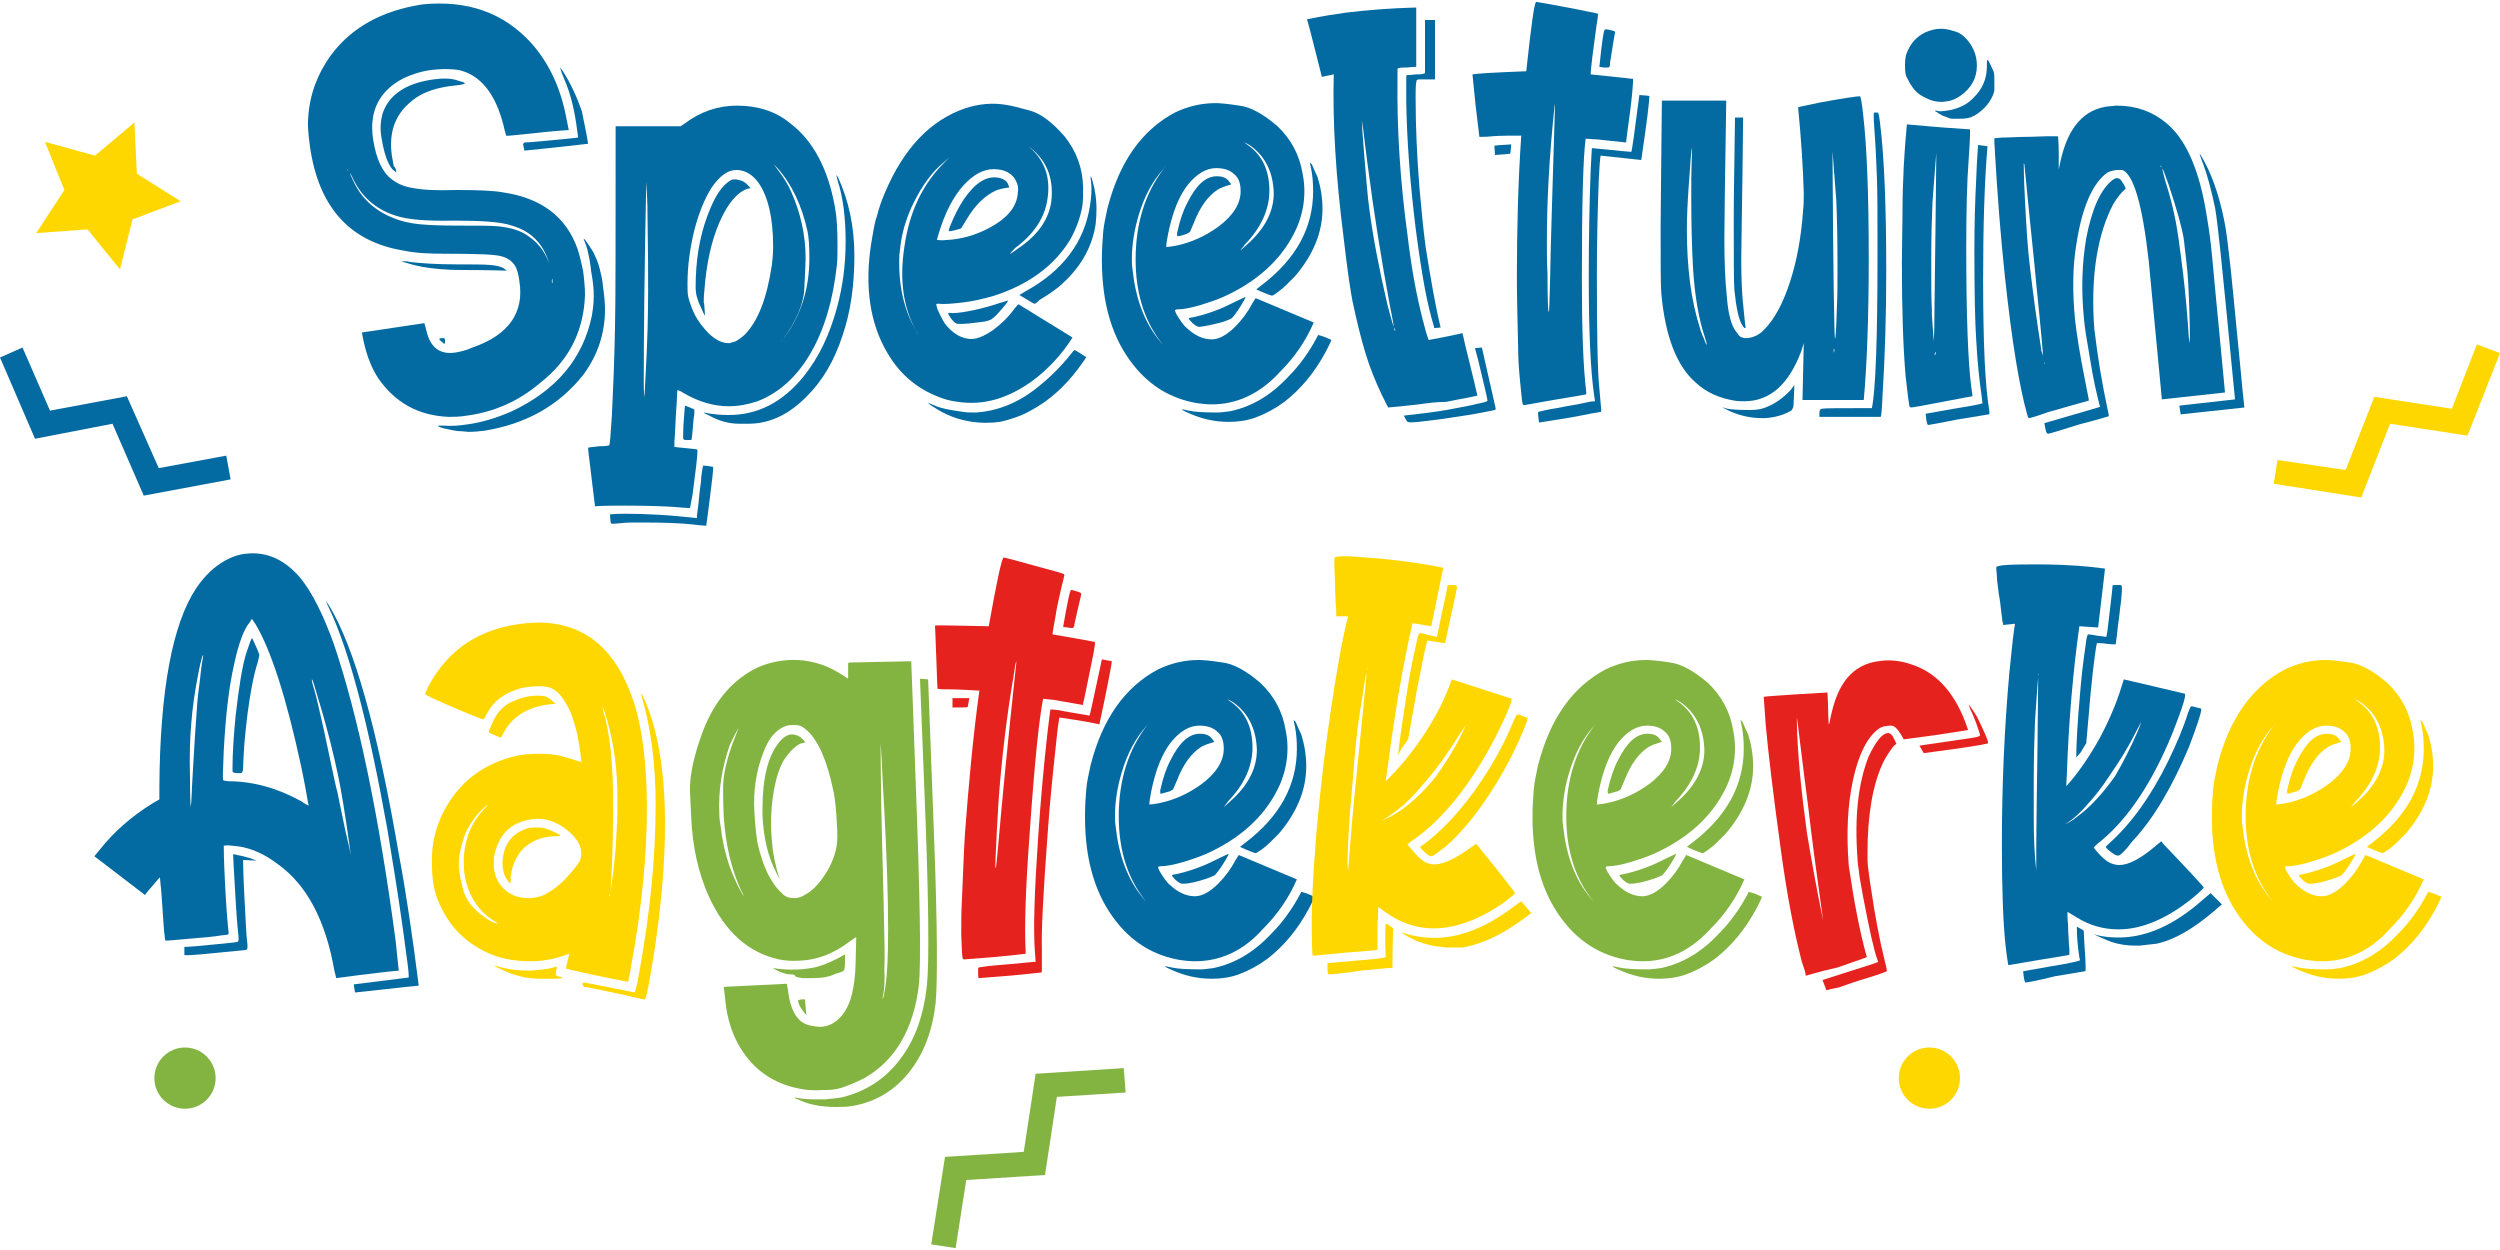 <svg version="1.1" xmlns="http://www.w3.org/2000/svg" xmlns:xlink="http://www.w3.org/1999/xlink" x="0px" y="0px"
	 viewBox="0 0 400 200" style="enable-background:new 0 0 400 200;" xml:space="preserve">
<style type="text/css">
	.st0{fill:#046ba2;}
	.st1{fill:#FFD700;}
	.st2{fill:#83B441;}
	.st3{fill:#E6221E;}

    <!-- Custom colour for legibility -->
    <!-- .st0{fill:#354e68;} -->
    <!-- .st1{fill:#c25bb7;} -->
	<!-- .st2{fill:#3987b8;} -->
</style>
<g>
	<g>
		<path class="st0" d="M74.7,66.5c-1.2,0.2-2.1,0.2-2.9,0.2c-4.9-0.2-8.6-2.3-11.3-6.2c-1.3-2-2.1-4.4-2.6-7.3l10-1.5l0.3,1.1
			c0.6,2.8,2.2,4,4.7,3.6c0.6-0.1,1.6-0.3,2.7-0.8c5.8-2,8.3-5.6,7.5-10.6c-0.1-0.9-0.3-1.6-0.5-2.1c-0.4-0.9-1.2-1.6-2.4-1.9
			c-1-0.3-4-0.4-8.8-0.4c-2.7,0-5-0.1-6.8-0.5c-8.6-1.4-13.6-6.9-15-16.6c-0.3-2.2-0.4-3.7-0.3-4.5c0.2-3.8,1.5-7.2,3.6-10.1
			c3.3-4.5,8.2-7.2,14.7-8.2C74.8,0,80.6,2,85.1,7c2.8,3.2,4.6,7.1,5.5,11.8l0.4,2c-1.1,0.1-2.9,0.2-5.4,0.5
			c-3.1,0.3-4.6,0.5-4.6,0.4c0,0-0.2-0.5-0.4-1.5c-1.3-5.2-3.7-8.2-7.2-9C72,11,70.6,11,69,11.2c-1.6,0.2-3.1,0.7-4.4,1.3
			c-3.9,2-5.6,5.3-4.9,9.8c0.5,3.2,1.5,5.3,3,6.4c0.9,0.7,2,1.2,3.5,1.4c1.5,0.3,3.7,0.4,6.8,0.3c3.5,0,6.1,0.1,7.6,0.4
			c6,0.9,10,3.9,11.8,9c0.3,0.9,0.6,2.1,0.9,3.6c0.2,1.5,0.3,2.8,0.3,3.8c-0.2,5.7-2.5,10.4-7.1,14C83,64.2,79.1,65.9,74.7,66.5z
			 M55.7,27.4C55.7,27.4,55.8,27.3,55.7,27.4c0-0.2,0-0.3-0.1-0.3C55.6,27.1,55.6,27.2,55.7,27.4L55.7,27.4z M88.4,45.3
			c0,0,0-0.2,0-0.5l-0.2-1.2c-0.7-4-2.8-6.5-6.3-7.5c-1.7-0.6-4.8-0.8-9.3-0.8c-4.5,0.1-7.6-0.2-9.3-0.8c-3.2-1-5.6-3.1-7-6.3
			c-0.2-0.4-0.3-0.5-0.3-0.5l0,0c0,0.2,0.3,0.7,0.7,1.6c1.4,2.8,3.7,4.7,6.8,5.8c1.4,0.5,3.1,0.8,5.3,0.9c2.1,0.1,3.9,0.1,5.2,0.1
			c2.5,0,4.3,0,5.6,0.1c2.1,0.2,3.8,0.7,5.1,1.7c2,1.4,3.3,3.6,3.7,6.5C88.2,45,88.3,45.3,88.4,45.3z M63.4,27.6
			c0,0-0.2-0.2-0.6-0.5c-0.8-0.9-1.4-2.7-1.8-5.3c-0.2-1.3-0.1-2.5,0.2-3.6c1-3,3.7-4.9,8.2-5.5c1.5-0.2,2.8-0.2,3.9,0.2
			c0.7,0.2,1,0.3,1.1,0.4c0,0.1-0.3,0.2-0.9,0.3l-1.7,0.2c-2.6,0.4-4.7,1.2-6.2,2.6c-2.5,2.1-3.4,5-2.9,8.5c0.1,0.5,0.2,1.1,0.3,1.7
			C63.3,26.8,63.4,27.2,63.4,27.6z M81.1,43.3l-0.2,0c-0.3,0-2.7-0.1-7.1-0.1c-2.4,0-4.5-0.2-6.2-0.5c-0.4-0.1-1.1-0.2-2.1-0.5
			c-0.8-0.2-1.3-0.4-1.3-0.4l0.4,0c0.3,0,0.6,0,0.9,0.1c1.6,0.2,4.2,0.4,7.6,0.4c2.5,0,4.3,0,5.4,0.1c1.1,0.1,1.8,0.3,2.2,0.6
			C80.9,43.2,81.1,43.3,81.1,43.3z M77.6,68.9c-0.8,0.1-1.7,0.2-2.7,0.2l-1-0.1c-0.6,0-1.3-0.1-2.1-0.3c-1.1-0.2-1.7-0.4-1.7-0.6
			l0,0c0.1,0,0.4,0,0.9,0c1.2,0.1,2.5,0,3.8-0.2c2.2-0.3,4.6-1,7.1-2.1c7.2-3.4,11.4-8.5,12.8-15.3c0.2-1.2,0.3-2.2,0.3-3.2
			c0-0.9-0.1-2.2-0.4-3.8c-0.1-0.9-0.2-1.6-0.3-2.1c-0.1-0.5-0.2-1-0.3-1.4c-0.1-0.4-0.3-1-0.6-1.7l0-0.1c0.1,0,0.4,0.4,1,1.3
			l0.5,0.8c0.4,0.8,0.8,1.7,1,2.5c0.2,0.8,0.5,1.9,0.6,3.2c0.2,1.4,0.3,2.6,0.3,3.5c0,3.9-1.2,7.4-3.5,10.5
			C89.4,64.9,84.2,67.8,77.6,68.9z M71.1,55c-0.1,0-0.2-0.1-0.4-0.3c-0.2-0.2-0.4-0.3-0.4-0.4c0-0.1,0.1-0.2,0.4-0.2
			c0.2,0,0.4,0,0.4,0c0,0,0.1,0.2,0.1,0.4C71.2,54.8,71.2,55,71.1,55z M94.1,23c-1.8,0.2-5.1,0.6-10.2,1.1l-0.2-1
			c0-0.1,0.1-0.2,0.2-0.3c0.4,0,1.6-0.1,3.7-0.3c2.1-0.2,3.4-0.3,4.1-0.4l0.8-0.1l-0.3-2.2c-0.4-2.7-1-5-1.9-7.1
			c-0.2-0.5-0.4-0.9-0.5-1.3c-0.1-0.4-0.2-0.5-0.2-0.6c0,0,0.2,0.2,0.4,0.5c1.3,2,2.3,4.2,3.1,6.5C93.4,19.4,93.8,21.1,94.1,23z"/>
		<path class="st0" d="M110.4,81.3L110.4,81.3c-0.4,0-1.3-0.1-2.7-0.2c-1.6-0.1-4.2-0.2-7.7-0.2c-1.5,0-3.1,0-4.8,0.1
			c-0.7-5.9-1.1-8.9-1.1-9.2c0-0.1,0-0.2,0.1-0.2c0.1,0,0.6-0.1,1.7-0.2c1,0,1.6-0.1,1.6-0.2c0.1-0.2,0.2-1.8,0.4-4.7
			c0.2-4.1,0.4-8.8,0.5-14.1c0.1-4,0.1-14.7,0.1-32.2c3.5,0,6.9,0,10.4,0l0.6-0.4c2.5-1.9,5.3-2.9,8.4-2.9c3.3,0,6.2,0.9,8.5,2.8
			c3.7,2.8,6.1,7.3,7.2,13.5c0.3,1.6,0.4,3.6,0.4,6c0,1.2,0,2.3-0.1,3.2c-0.6,5.6-2,10.3-4.2,14.1c-2.2,3.8-5.1,6.4-8.5,7.7
			c-1.5,0.5-3,0.8-4.6,0.8c-2.4,0-4.8-0.7-7.2-2.1c-0.6-0.4-1-0.5-1-0.5c0,0-0.1,0.5-0.1,1.6c-0.1,1.3-0.2,3-0.3,5.3
			c-0.1,1-0.1,1.7-0.1,2c0,0.1,0,0.2,0,0.2c0,0,0.6,0.1,1.8,0.2c1.2,0.1,1.8,0.2,1.8,0.2c0,0,0.1,0.1,0.1,0.2c0,0.9-0.3,3.3-0.8,7.1
			L110.4,81.3z M112.7,84.1c-0.3,0-1-0.1-2-0.2c-1.8-0.2-4.5-0.3-8.1-0.3c-1.4,0-2.5,0-3.2,0.1c-0.8,0.1-1.3,0.1-1.5,0.1
			c-0.1,0-0.2-0.1-0.2-0.3c0-0.2-0.1-0.6-0.1-1.2c1.1-0.1,1.9-0.1,2.5-0.1c3.3,0,7.1,0.2,11.4,0.7c0,0,0-0.4,0.1-1.1
			c0.1-0.7,0.2-1.6,0.3-2.7c0.1-1.1,0.3-2,0.3-2.8c0.1-0.8,0.2-1.3,0.2-1.4c0-0.1,0.1-0.3,0.1-0.4c0.5,0,1,0.1,1.6,0.2v0.1
			c0,0.1,0,0.6-0.1,1.4c-0.6,5.2-1,7.8-1,7.9S113,84.1,112.7,84.1z M103.1,63.6c0-0.2,0.1-1.4,0.2-3.7c0.3-5.2,0.4-9.7,0.4-13.5
			c0-2.2,0-6.2-0.1-11.9c0-2.1-0.1-3.9-0.2-5.4c-0.3,14.6-0.4,25.3-0.4,32.1C103,62.8,103.1,63.6,103.1,63.6z M110.6,70.4
			c0,0-0.1,0-0.2,0c-0.1,0-0.3,0-0.5,0c-0.2,0-0.4,0-0.5-0.1c-0.1,0-0.1-0.1-0.1-0.2c0-0.5,0-1.5,0.1-2.8c0.1-1.6,0.2-2.4,0.2-2.4
			c0,0,0.1,0,0.3,0.1c0.1,0.1,0.3,0.1,0.5,0.2c0.2,0.1,0.4,0.2,0.5,0.2c0.1,0.1,0.2,0.1,0.2,0.2c0,0.1,0,0.2,0,0.3
			c0,0.1,0,0.5-0.1,0.9C110.8,69.2,110.7,70.4,110.6,70.4z M116.9,54.8c0.7,0,1.4-0.5,2.2-1.2c2.2-2.2,3.6-5.9,4.4-11.2
			c0.1-0.8,0.2-1.8,0.2-3c0-4.5-0.8-7.9-2.3-10.1c-1-1.4-2.2-2.1-3.6-2.1c-1.4,0-2.7,1-4,2.9c-1.1,1.8-2,4-2.7,6.7
			c-0.7,2.9-1.1,5.7-1.1,8.6c0,0.8,0,1.4,0.1,2c0.1,0.5,0.3,1.1,0.6,1.9c0.5,1.3,1.2,2.4,2.1,3.4c1.2,1.4,2.5,2.2,3.7,2.2H116.9z
			 M112.8,50.5c0,0-0.1-0.1-0.2-0.3c-0.1-0.2-0.2-0.5-0.4-0.9c-0.3-0.6-0.5-1.1-0.6-1.5c-0.2-0.5-0.3-1.2-0.3-1.9
			c0-4.1,0.6-8,1.9-11.4c1.1-3,2.3-4.9,3.8-5.7c0.2-0.1,0.4-0.1,0.7-0.1c0.2,0,0.5,0.1,0.9,0.2c0.4,0.1,0.9,0.5,1.5,1.2l-0.5,0.1
			c-1.7,0.6-3.2,2.4-4.5,5.4c-1.3,3-2.1,6.7-2.4,10.9c-0.1,0.8-0.1,1.4-0.1,1.9C112.7,48.5,112.7,49.2,112.8,50.5z M119.7,67.8
			c-0.5,0-1,0-1.4,0c-1.6,0-3.2-0.4-4.8-1.3c-0.6-0.3-0.9-0.4-0.9-0.5c1.4,0.3,2.8,0.4,4,0.4c4.6,0,8.6-2,12-6.2
			c2.4-3,4.2-6.7,5.4-11.3c0.8-3,1.3-6.4,1.3-10.3c0-3.7-0.4-7-1.3-9.8c-0.1-0.4-0.2-0.7-0.2-0.8c0,0,0.1,0.1,0.3,0.4
			c1.7,3.7,2.6,7.9,2.6,12.5c0,4.8-0.6,9-1.9,12.8c-1.3,4-3.2,7.2-5.6,9.6C126.3,66.3,123.2,67.8,119.7,67.8z M124.9,54.6
			c0.1,0,0.3-0.2,0.6-0.6c2.6-3.5,4-7.7,4-12.7c0-1.9-0.1-3.4-0.3-4.3c-0.9-4.1-2.5-7.5-4.8-10.1l-0.6-0.6l0.6,0.8
			c0.9,1.2,1.7,2.4,2.2,3.6c1.5,3.4,2.3,6.9,2.3,10.7c0,0.6-0.1,2.2-0.2,4.7c-0.1,2.5-1.3,5.3-3.5,8.3L124.9,54.6z"/>
		<path class="st0" d="M153.3,64.3c-0.9-0.1-1.7-0.3-2.3-0.5c-3.9-1.3-6.9-3.7-9-7.3c-2.8-4.7-3.7-10.6-2.6-17.6
			c0.3-1.7,0.5-3.2,0.9-4.3c0.3-1.2,0.7-2.4,1.3-3.8c3-7.1,7.3-11.6,12.9-13.5c2.2-0.7,4.4-0.9,6.6-0.5c0.7,0.1,1.9,0.4,3.7,0.9
			c1.8,0.5,3.6,1.9,5.6,4.2c1.8,2.3,2.8,4.9,2.9,8c0,1,0,2-0.1,2.9c-0.3,1.9-1,3.8-2,5.6c-2.6,4.2-6.7,7.2-12.4,9
			c-1.5,0.4-3,0.8-4.8,1c-1.7,0.2-3,0.3-3.8,0.2c-0.3,0-0.4,0-0.4,0.1c0,0.1,0.1,0.4,0.2,0.8c0.4,0.9,0.8,1.7,1.2,2.3
			c1.1,1.4,2.3,2.2,3.7,2.4c1.1,0.2,2.4-0.3,4-1.4c1.2-0.9,2.4-2,3.4-3.4c0.4-0.5,0.6-0.7,0.7-0.7c0,0,2.9,1.8,8.6,5.3
			c-1.7,2.7-3.9,5.1-6.5,7C161.2,63.8,157.3,64.9,153.3,64.3z M146.9,53.6c0,0-0.1-0.3-0.4-0.8c-2-3.7-2.6-8.1-1.8-13.3
			c0.8-5.7,3-10.2,6.6-13.7l0.6-0.6l-0.7,0.6c-2,1.6-3.6,3.8-5,6.6c-1.1,2.2-1.8,4.5-2.1,6.7c-0.1,0.6-0.1,1.1-0.2,1.7
			c-0.2,4.7,0.7,8.7,2.6,12C146.8,53.4,146.9,53.6,146.9,53.6z M150,38.4c0.3,0,0.8,0.1,1.4,0c2.4-0.1,4.8-0.8,7-2
			c2.6-1.4,4.1-3.1,4.4-5.1c0-0.2,0.1-0.6,0.1-1.1c0-0.5-0.2-1.1-0.6-1.7c-0.6-0.8-1.5-1.3-2.7-1.4c-1.6-0.2-3.2,0.4-4.8,1.9
			c-1.7,1.6-3.2,4.1-4.3,7.4c-0.3,0.9-0.5,1.6-0.6,2c0,0,0,0.1,0,0.1C149.9,38.3,149.9,38.4,150,38.4z M151.9,37
			c-0.1,0-0.1,0-0.1-0.1c0-0.1,0.1-0.4,0.2-0.7c0.7-1.7,1.4-3.1,2.2-4.3c1.8-2.6,3.5-3.7,5.3-3.5c0.9,0.1,1.6,0.5,1.8,1.1l0.2,0.5
			c-1,0.1-1.7,0.3-2.2,0.5c-1.7,0.8-3.3,2.3-4.7,4.7c-0.5,0.8-0.8,1.3-0.8,1.3c-0.1,0.1-0.2,0.1-0.5,0.2
			C152.6,36.9,152.1,37,151.9,37z M155.6,67.5c-2.2-0.3-4.3-1.1-6.1-2.3c-0.7-0.4-1-0.7-1-0.7l0.1,0l1,0.4c0.8,0.4,2.3,0.7,4.5,1
			c0.5,0.1,1.2,0.1,2,0.1c3.4-0.2,6.8-1.5,10-4.1c2-1.6,3.9-3.5,5.6-5.7l0.2-0.2c0.1,0,0.4,0.2,0.9,0.5c0.6,0.4,0.9,0.6,1,0.6l0,0
			c0,0.1-0.4,0.7-1.3,1.9c-2.1,2.8-4.6,5.1-7.6,6.7c-1.6,0.9-3.2,1.4-4.9,1.8C158.5,67.7,157,67.7,155.6,67.5z M153.2,51.8
			c-0.3,0-0.6-0.3-1-0.8c-0.3-0.5-0.5-0.7-0.5-0.8c0-0.1,0.2-0.2,0.6-0.1c1,0,2.2-0.2,3.6-0.5c1.4-0.3,2.8-0.7,4-1.1
			c0.9-0.3,1.4-0.4,1.4-0.4l0,0c0,0.1-0.5,0.8-1.5,1.9c-0.5,0.6-0.9,0.9-1.2,1.1c-0.2,0.1-0.6,0.3-1.4,0.4
			C155.5,51.7,154.2,51.9,153.2,51.8z M161.6,40.6c0.1,0,0.7-0.4,1.8-1.2c2.8-2,4.4-4.4,4.8-7.1c0.4-3.4-0.5-6.1-2.8-8.2
			c-0.5-0.4-0.7-0.6-0.7-0.6l0,0c0,0,0.1,0.2,0.4,0.4c2.1,2,3,4.6,2.5,7.9c-0.4,3-2.2,5.7-5.2,7.9C161.9,40.3,161.6,40.5,161.6,40.6
			z M165.5,48.6c-0.1,0-0.9-0.5-2.4-1.4l1-0.6c6-3.3,9.4-7.9,10.3-13.7c0.2-1.3,0.3-2.5,0.2-3.5c-0.1-0.6-0.1-0.9-0.1-1.1l0-0.1
			c0,0,0.1,0.1,0.2,0.4c0.2,0.7,0.4,1.4,0.5,2.1c0.3,1.7,0.3,3.4,0.1,5.2c-0.6,3.8-2.5,7.1-5.9,10c-0.4,0.3-0.9,0.7-1.5,1.1
			c-0.6,0.4-1.1,0.7-1.6,1C165.9,48.5,165.6,48.6,165.5,48.6z"/>
		<path class="st0" d="M193.9,64.7c-0.9,0-1.7-0.1-2.4-0.2c-4.1-0.7-7.4-2.7-10-5.9c-3.5-4.3-5.2-9.9-5.2-17c0-1.7,0.1-3.2,0.2-4.4
			c0.1-1.2,0.4-2.5,0.7-3.9c1.9-7.4,5.5-12.5,10.8-15.3c2.1-1,4.2-1.5,6.5-1.5c0.7,0,1.9,0.1,3.8,0.4c1.8,0.2,3.9,1.4,6.1,3.3
			c2.1,2,3.5,4.5,4,7.5c0.2,1,0.3,1.9,0.3,2.9c0,2-0.4,3.9-1.2,5.8c-2,4.5-5.6,8.1-10.9,10.7c-1.4,0.7-2.9,1.2-4.5,1.7
			c-1.7,0.5-2.9,0.7-3.7,0.7c-0.3,0-0.4,0.1-0.4,0.2c0,0.1,0.1,0.3,0.3,0.7c0.5,0.8,1,1.6,1.6,2.1c1.3,1.2,2.6,1.8,4,1.8
			c1.1,0,2.4-0.7,3.7-2c1.1-1.1,2-2.3,2.8-3.8c0.3-0.5,0.5-0.8,0.5-0.8c0,0,3.1,1.3,9.3,3.9c-1.3,3-3.1,5.6-5.4,7.9
			C201.6,63,197.9,64.7,193.9,64.7z M186,55.1c0,0-0.2-0.3-0.5-0.7c-2.5-3.4-3.8-7.7-3.8-12.9c0-5.7,1.5-10.6,4.5-14.5l0.5-0.6
			l-0.6,0.7c-1.7,1.9-3,4.3-3.9,7.3c-0.7,2.3-1.1,4.7-1.1,7c0,0.6,0,1.1,0.1,1.7c0.5,4.7,1.9,8.5,4.4,11.5
			C185.8,54.9,186,55.1,186,55.1z M186.8,39.5c0.3,0,0.8-0.1,1.4-0.2c2.4-0.5,4.6-1.5,6.7-3c2.4-1.8,3.6-3.7,3.6-5.7
			c0-0.2,0-0.6-0.1-1.1c-0.1-0.5-0.3-1.1-0.9-1.6c-0.7-0.7-1.7-1-2.9-1c-1.6,0-3.1,0.9-4.5,2.6c-1.5,1.9-2.5,4.5-3.2,7.9
			c-0.2,1-0.3,1.7-0.3,2.1c0,0,0,0.1,0,0.1C186.6,39.5,186.7,39.5,186.8,39.5z M188.4,37.8C188.3,37.8,188.3,37.8,188.4,37.8
			c-0.1-0.2-0.1-0.5,0-0.8c0.4-1.8,0.9-3.3,1.6-4.6c1.4-2.8,2.9-4.2,4.7-4.2c1,0,1.6,0.3,2,0.9l0.3,0.4c-1,0.3-1.6,0.5-2.1,0.8
			c-1.6,1-2.9,2.8-3.9,5.4c-0.4,0.9-0.6,1.4-0.6,1.4c-0.1,0.1-0.2,0.1-0.5,0.3C189.1,37.7,188.6,37.8,188.4,37.8z M196.6,67.5
			c-2.3,0-4.4-0.5-6.4-1.4c-0.7-0.3-1.1-0.5-1.1-0.6h0.1l1,0.2c0.8,0.2,2.4,0.3,4.6,0.3c0.5,0,1.2-0.1,2-0.2
			c3.4-0.7,6.5-2.5,9.3-5.5c1.8-1.8,3.4-4,4.7-6.5l0.1-0.2c0.1,0,0.4,0.1,1,0.3c0.7,0.3,1,0.4,1.1,0.5v0c0,0.1-0.3,0.8-1,2.1
			c-1.7,3.1-3.8,5.7-6.5,7.8c-1.5,1.1-3,1.9-4.6,2.5C199.5,67.3,198.1,67.5,196.6,67.5z M191.9,52.3c-0.3,0-0.6-0.2-1.1-0.6
			c-0.4-0.4-0.6-0.7-0.6-0.7c0-0.1,0.2-0.2,0.5-0.2c1-0.2,2.1-0.5,3.5-1c1.4-0.5,2.6-1.1,3.8-1.7c0.8-0.4,1.3-0.6,1.3-0.6h0
			c0,0.1-0.4,0.9-1.2,2.1c-0.4,0.6-0.8,1.1-1,1.3c-0.1,0.1-0.6,0.3-1.4,0.6C194.2,51.9,192.9,52.2,191.9,52.3z M198.5,40
			c0.1,0,0.6-0.5,1.6-1.4c2.5-2.4,3.7-5,3.7-7.7c-0.1-3.4-1.4-6-3.9-7.7c-0.5-0.3-0.8-0.4-0.8-0.4v0c0,0,0.1,0.1,0.4,0.3
			c2.4,1.6,3.6,4.1,3.6,7.4c0,3-1.3,5.9-3.9,8.6C198.8,39.7,198.5,39.9,198.5,40z M203.5,47.3c-0.1,0-1-0.3-2.5-1l0.9-0.7
			c5.5-4.2,8.2-9.2,8.2-15c0-1.3-0.1-2.5-0.3-3.5c-0.1-0.5-0.2-0.9-0.2-1v-0.1c0,0,0.1,0.1,0.3,0.3c0.3,0.7,0.6,1.4,0.9,2
			c0.5,1.6,0.8,3.3,0.8,5.1c0,3.8-1.5,7.4-4.4,10.8c-0.4,0.4-0.8,0.8-1.3,1.3c-0.5,0.5-1,0.9-1.4,1.2
			C204,47.1,203.7,47.3,203.5,47.3z"/>
		<path class="st0" d="M227,64.7c-1.9,0.2-3.5,0.4-4.9,0.5l-1-2c-1-2.1-1.9-4.3-2.6-6.6c-0.7-2.3-1.4-5.1-2.1-8.4
			c-0.3-1.5-0.8-4.8-1.4-10c-1.3-10.1-1.8-18.9-1.6-26.3l-1.9,0.4c-1.5-6-2.3-9.1-2.4-9.2l0.5-0.1c1.8-0.4,3.8-0.7,5.9-1
			c3.4-0.4,7.1-0.7,11.1-0.8c0,1.6,0,3.4,0,5.2c0,2.8,0,4.2,0,4.3c-0.2,0-0.7,0-1.5,0.1c-0.5,0-1,0-1.3,0.1c-0.1,0-0.1,0-0.2,0.1
			c0,0,0,0.6,0,1.7c-0.1,7.8,0.4,16.1,1.6,24.9c0.6,5.1,1.4,9.5,2.4,13.4c0.4,1.6,0.7,2.7,1,3.4l3.1-0.6l2.3-0.5
			c0,0.1,0.6,2.7,1.9,7.9c0.2,1,0.4,1.7,0.5,2.1c-0.6,0.1-1.3,0.3-1.9,0.4s-1.7,0.3-3.1,0.6C229.9,64.3,228.4,64.5,227,64.7z
			 M223,52.2c-0.1-0.7-0.3-1.7-0.6-3.2c-1.4-7.5-2.6-15.1-3.6-22.8c-0.3-2.2-0.5-4-0.7-5.6c-0.1-0.8-0.2-1.2-0.2-1.2
			c0,0.3,0.1,2.2,0.4,5.7c0.3,3.5,0.5,6.3,0.8,8.4c0.6,4.6,1.6,9.7,2.9,15.3C222.6,51,222.9,52.2,223,52.2z M230.3,67.1
			c-1.5,0.2-2.6,0.3-3.3,0.4c-1.1,0.1-1.6,0.1-1.8,0c-0.1-0.1-0.3-0.4-0.6-1l3.4-0.4c1.5-0.2,3-0.4,4.5-0.7c1.5-0.3,2.8-0.5,3.9-0.8
			c1.1-0.2,1.6-0.4,1.6-0.5c0-0.2-0.5-2.4-1.5-6.5l-0.5-1.9l1.1-0.1l2.2,9.7c0,0.1,0,0.1,0,0.2c0,0.1-0.5,0.2-1.6,0.4
			C236.3,66.2,233.8,66.6,230.3,67.1z M223.2,52.9c0,0,0.1-0.1,0-0.2c0-0.1,0-0.2-0.1-0.2c0,0,0,0.1,0,0.2
			C223.1,52.8,223.1,52.9,223.2,52.9z M230.5,52.4l-1,0.1c-0.6-2-1.1-4.1-1.5-6.2c-0.5-2.7-1-5.9-1.5-9.8c-0.9-7.3-1.4-14-1.5-20.2
			c0-2.6,0-4,0-4.2c0,0,0.1,0,0.2-0.1c0.2,0,0.6,0,1.3-0.1c0.6,0,1,0,1.2-0.1c0.2,0,0.3-0.1,0.3-0.1c0-0.1,0-0.4,0-1.2
			c0-0.7,0-1.6,0-2.7c0-2.7,0-4.2,0-4.6l1.6,0l0,1.4c0,3.1,0,5.9,0,8.1c-1,0-1.6,0-2,0c-0.1,0-0.2,0-0.3,0c-0.1,0-0.2,0-0.3,0
			c-0.1,0-0.2,0.1-0.3,0.1c-0.1,0.1-0.2,0.8-0.2,2.1l0,0.9c0,4.3,0.2,9,0.6,14.1c0.3,3.4,0.6,6.6,1,9.6
			C228.9,44.5,229.6,48.7,230.5,52.4z"/>
		<path class="st0" d="M244,64.8h-0.1c-0.2,0-0.3-0.1-0.3-0.3c-0.1-0.4-0.2-1.6-0.4-3.6c-0.2-2-0.3-3.8-0.3-5.4
			c-0.1-4.4-0.2-8-0.2-10.9c0-8,0.2-15.6,0.7-22.9c-1.9,0-3.4,0-4.6,0.1c-0.9,0.1-1.6,0.1-2.1,0.1c0-0.1-0.2-1.8-0.6-5
			c-0.3-3.1-0.5-4.7-0.5-5c0.3-0.1,3.2-0.3,8.6-0.5c0.8-7.4,1.3-11.1,1.6-11.1c0.1,0,1.8,0.3,5,0.9c3,0.6,4.6,0.9,4.9,1
			c0,0.2-0.1,1-0.3,2.2c-0.2,1.5-0.4,3-0.6,4.5c-0.2,1.7-0.3,2.7-0.3,3l5.7,0.6c0.6,0.1,1,0.1,1,0.1c0.1,0,0.1,0,0.1,0
			c0,0.6-0.1,2.1-0.4,4.6c-0.4,2.9-0.6,4.6-0.7,5.3l0,0.3l-4.7-0.5c-0.6,0-1.2-0.1-1.8-0.1c-0.4,3-0.6,10.4-0.6,22.3
			c0,8.1,0.2,14.2,0.7,18.2l0,0.3c0,0.1,0,0.1,0,0.1c0,0-1.6,0.3-4.7,0.8L244,64.8z M239.2,24.8l-0.1-1.5c0,0,0.9-0.1,2.7-0.2
			c-0.1,1-0.1,1.4-0.2,1.5C241.6,24.6,240.8,24.7,239.2,24.8z M246.3,67.6c-0.1,0-0.1-0.4-0.2-1.2c0-0.3,0-0.5,0-0.5
			c0,0,0.5-0.1,1.3-0.3c0.9-0.2,1.9-0.3,3.2-0.6c1.3-0.2,2.3-0.4,3.2-0.6c0.8-0.2,1.3-0.2,1.4-0.2l-0.2-1.4
			c-0.5-3.6-0.8-9.7-0.8-18.5c0-5.9,0.1-11.6,0.3-16.9c0.1-2.3,0.2-3.6,0.2-3.7l1.1,0.1c3.1,0.3,4.9,0.5,5.2,0.5
			c0.1,0,0.5-3,1.3-9.1c1.1,0.1,1.6,0.1,1.6,0.2c0,0.8-0.4,4.2-1.3,10.2c-0.8-0.1-2.9-0.3-6.5-0.7c-0.1,0.5-0.2,1.8-0.3,3.9
			c-0.2,5.5-0.3,10.5-0.3,15.1c0,9.4,0.1,15.5,0.4,18.3l0.3,3.4c0,0.2,0,0.3-0.1,0.3c-0.1,0-1.7,0.3-4.8,0.9L246.3,67.6z
			 M247.8,49.9c0.1,0,0.1-1.5,0.2-4.6c0.1-5.8,0.4-15.3,0.8-28.4v-0.3c0,0-0.1,0.5-0.2,1.6c-0.7,7-1.1,13.8-1.1,20.4
			c0,1.7,0,3.4,0.1,5.1C247.6,47.9,247.7,49.9,247.8,49.9z M257.3,10.8l-0.7,0l-0.7-0.1c0.4-4,0.7-6,0.9-6c0.2,0,0.5,0,0.8,0.1
			c0.5,0.1,0.8,0.2,0.8,0.3l0,0.1c-0.4,2.2-0.6,3.8-0.8,4.9c0,0.1,0,0.1,0,0.2C257.6,10.6,257.5,10.8,257.3,10.8z"/>
		<path class="st0" d="M279.1,64.2c-0.5,0-1,0-1.6-0.1c-2.4-0.4-4.5-1.3-6.2-2.9c-3-2.6-4.9-7.4-5.5-14.4c-0.1-1.2-0.1-4.7-0.1-10.6
			c0-2.6,0.1-9.4,0.2-20.1h10.3c-0.2,12.3-0.3,19.6-0.3,22c0,3.6,0.1,6.7,0.4,9.4c0.2,2.7,0.7,4.6,1.5,5.6c0.3,0.4,0.5,0.7,0.7,0.8
			c0.2,0.1,0.5,0.2,0.8,0.2c1.1,0,2.2-0.5,3-1.4c1.6-1.6,3-4.2,4.1-7.6c1.1-3.4,1.8-7.2,2.1-11.5c0.1-0.9,0.1-1.8,0.1-2.7
			c-0.1-3.9-0.4-8.5-0.9-13.7c0-0.1,1.2-0.3,3.5-0.8c3.8-0.7,5.9-1,6.4-1c0.1,0,0.3,1,0.5,2.9c0.6,5.1,0.9,12.8,0.9,23
			c0,9.6-0.3,17.2-0.8,22.7h-9.8l0.2-9.1l-0.4,1.3C286.2,61.5,283.2,64.2,279.1,64.2z M273.1,55.2c0-0.1-0.1-0.6-0.4-1.5
			c-0.9-2.7-1.5-6.2-1.8-10.5c-0.2-3.5-0.3-7.4-0.3-11.6c0-2,0-4.3,0.1-6.7v-1.2c-0.1,0-0.2,2-0.5,6c-0.2,2.7-0.3,5.1-0.3,7
			c0,6.3,0.7,11.5,2.1,15.8c0.1,0.5,0.3,0.9,0.5,1.4c0.2,0.4,0.3,0.8,0.4,1C273,55.1,273.1,55.2,273.1,55.2z M282.4,66.9h-0.5
			c-1.8,0-3.5-0.4-5.1-1.1l-1.2-0.6l0.1,0l0.7,0.2c0.5,0.1,1.7,0.2,3.6,0.2c0.8,0,1.6-0.1,2.2-0.3c1.7-0.6,3.1-1.6,4.3-2.9l0.6-0.8
			c-0.1,2.2-0.1,3.4-0.2,3.6c-0.1,0.2-0.2,0.4-0.3,0.5C285.4,66.4,284,66.8,282.4,66.9z M279.2,52.5c-0.1,0-0.2-0.1-0.4-0.4
			c-0.6-0.9-1-2.8-1.3-5.7c-0.1-1.3-0.1-5.1-0.1-11.5c0-3.5,0.1-8.8,0.2-16.1h1.3l-0.1,8.7c-0.1,7.8-0.2,12.5-0.2,13.9
			c0,3.1,0.1,5.8,0.4,8.3c0.1,1.1,0.2,2,0.3,2.7C279.3,52.5,279.2,52.5,279.2,52.5z M291.1,66.7c0-0.6,0-1,0.1-1.1
			c0-0.1,0.2-0.2,0.4-0.2c0.3-0.1,2.9-0.1,7.9-0.1c0.6-2.9,0.9-11.1,0.9-24.7c0-5.7,0-9.9-0.1-12.3c-0.1-2.5-0.2-5-0.4-7.6
			c-0.1-1.1-0.1-1.8-0.1-2.3c0-0.1,0-0.3,0-0.3c0-0.1,0.2-0.1,0.4-0.1c0.1,0,0.3,0,0.3,0.1c0.1,0.1,0.2,0.6,0.3,1.5
			c0.7,5.7,1,13.7,1,23.8c0,6.9-0.2,13.6-0.6,20c-0.1,2.2-0.2,3.3-0.3,3.3C300.8,66.7,297.5,66.7,291.1,66.7z M293.6,54.2
			c0.1,0,0.2-1.7,0.3-5c0.1-1.8,0.1-4.1,0.1-6.8c0-4.7-0.1-8.2-0.2-10.4c-0.4-5.2-0.6-7.8-0.6-7.8C293.3,44.2,293.5,54.2,293.6,54.2
			z M293.4,56.4c0,0,0.1-0.1,0.1-0.3c0-0.2,0-0.3-0.1-0.3c0,0,0,0.1,0,0.3C293.4,56.3,293.4,56.4,293.4,56.4z"/>
		<path class="st0" d="M305.8,65.2c-0.1,0-0.2-0.1-0.3-0.2c-0.1-0.5-0.3-2.1-0.6-4.8c-0.4-4.6-0.6-10.7-0.6-18.2l0.1-7.9
			c0-5.3,0.3-10,0.7-14.2c2.4,0.2,4.4,0.4,5.8,0.5c1.4,0.1,2.8,0.2,4.3,0.3l0,1.1c0,0.6-0.1,1.8-0.2,3.5c-0.3,3.9-0.4,8.7-0.4,14.4
			c0,11,0.3,18.4,0.8,22.2c0.1,0.7,0.2,1.2,0.2,1.5c-0.1,0-1.7,0.3-4.8,0.9C307.6,64.9,306,65.2,305.8,65.2z M310.8,16.3h-0.2
			c-0.9,0-1.7-0.2-2.6-0.7c-0.9-0.4-1.6-1-2.1-1.8c-0.3-0.4-0.6-1-0.9-1.6c-0.1-0.2-0.2-0.8-0.2-1.7c0-0.9,0.1-1.5,0.2-1.8
			c0.6-1.7,1.6-2.8,3-3.5c0.9-0.4,1.7-0.6,2.6-0.6c0.5,0,1.2,0.1,2.1,0.4c0.9,0.2,1.8,0.9,2.6,2.1c0.7,1.1,1,2.2,1,3.4
			c0,2-0.9,3.6-2.6,4.8c-0.7,0.5-1.4,0.8-2.1,0.9L310.8,16.3z M308.5,68c-0.1,0-0.2-0.3-0.3-0.9l-0.1-0.9l4.5-0.8
			c3.1-0.5,4.6-0.8,4.6-0.9c0-0.1-0.1-0.7-0.2-1.6c-0.3-2-0.6-4.8-0.8-8.4c-0.2-2.9-0.3-7.8-0.3-14.6c0-3.8,0.1-7.6,0.3-11.4
			c0.1-3.2,0.3-5,0.3-5.3c0.2,0,0.7,0.1,1.5,0.2c-0.5,5.9-0.7,13-0.7,21.3c0,10,0.3,17,1,21.1l0,0.3c0,0.1,0,0.2-0.1,0.2
			s-1.7,0.3-4.9,0.8C310.3,67.7,308.6,68,308.5,68z M309.4,54.6c0,0,0.1-1.3,0.1-3.8c0.1-9.3,0.2-14.7,0.2-16.1l0.1-9.4l0-0.8
			c0,0-0.2,2.6-0.6,7.8c-0.1,2.3-0.2,5.5-0.2,9.5c0,3.6,0,6.2,0.1,7.8l0,0.8C309.3,53.3,309.4,54.6,309.4,54.6z M313.6,19
			c-0.5,0-0.9,0-1.2,0c-0.3,0-0.6-0.1-0.8-0.2c-0.2-0.1-0.5-0.2-0.8-0.3c-0.3-0.2-0.6-0.3-0.8-0.5c-0.2-0.1-0.4-0.2-0.4-0.3
			c0,0,0.1,0,0.2,0l0.5,0.1h0.2c0.4,0,1-0.1,1.6-0.2c1.3-0.3,2.5-0.8,3.5-1.8c1.6-1.5,2.3-3.2,2.3-5.2c0-0.7,0-1,0.1-1
			c0.1,0,0.2,0.2,0.4,0.6c0.3,0.6,0.5,1.1,0.6,1.3c0.1,0.3,0.1,0.8,0.1,1.7c0,0.5,0,0.9,0,1.1c0,0.4-0.2,0.9-0.4,1.3
			c-0.6,1.2-1.6,2.2-2.8,2.9c-0.3,0.1-0.5,0.3-0.7,0.3C314.9,18.9,314.4,19,313.6,19z M309.6,56.8c0,0,0.1-0.1,0.1-0.2
			c0-0.2,0-0.3-0.1-0.3c0,0,0,0.1,0,0.2C309.5,56.7,309.5,56.8,309.6,56.8z"/>
		<path class="st0" d="M324.6,66.9C324.5,66.9,324.5,66.9,324.6,66.9c-0.1,0-0.1-0.2-0.2-0.4c-1.3-4.5-2.5-11.9-3.6-22.1
			c-0.7-6.5-1.2-13.1-1.6-19.8c0-0.7-0.1-1.3-0.1-1.7c0-0.5,0-0.7,0-0.8c0,0,0.1,0,0.2,0c0.2,0,0.8-0.1,1.6-0.1
			c0.9,0,1.9-0.1,3.2-0.1c1.3,0,2.5-0.1,3.5-0.1c1,0,1.5,0,1.6,0c0,0,0.1,0.1,0.1,0.1c0,0.3,0.1,1.2,0.1,2.5c0,1.5,0,2.4,0,2.6
			l0,0.1l0.3-1.4c1.2-5.4,3.8-8.3,7.8-8.7c0.4,0,0.8-0.1,1.2-0.1c3,0,5.6,0.9,7.8,2.7c3,2.4,5.1,6.9,6.3,13.3
			c0.4,2.3,0.9,5.2,1.2,8.8c0.1,1.4,0.5,5.2,1.1,11.6l0.9,9.5l-10.1,1.1l-2.1-22.1c-1-9-2.4-13.8-4.2-14.6c-0.2,0-0.5,0-1,0
			c-0.6,0.1-1,0.2-1.4,0.4c-2.4,1.7-4.1,5.6-5,11.6c-0.6,3.6-0.6,7.6-0.2,11.9c0.3,2.6,0.8,5.7,1.5,9.2l0.7,3.6c0,0.1,0,0.2,0,0.2
			s-2.2,0.6-6.7,1.9C325.9,66.6,324.8,66.9,324.6,66.9z M327.7,69.4c-0.3,0-0.4-0.5-0.6-1.7l6.2-1.8l2.7-0.8
			c-0.5-1.9-1.1-4.5-1.6-7.7c-0.5-2.9-0.9-5.2-1-6.8c-0.4-4.2-0.3-8.4,0.4-12.5c0.9-4.7,2.3-7.8,4.2-9.3c0.3-0.2,0.5-0.3,0.7-0.3
			c0.1,0,0.2,0,0.4,0.1c0.2,0.1,0.4,0.4,0.7,0.9c0.2,0.3,0.2,0.5,0.3,0.6c0,0.1,0,0.1-0.1,0.2c-0.5,0.4-1.2,1.2-1.9,2.4
			c-2.4,4.6-3.5,10.8-3.1,18.5l0.1,1.5c0.5,4.2,1.2,8.6,2.2,13.2l0.1,0.5c0,0.1,0,0.2,0,0.2c0,0-1.6,0.5-4.7,1.3
			C329.5,68.9,327.9,69.4,327.7,69.4z M326.9,57c0,0-0.3-3.9-1.1-11.6c-0.1-1.1-0.4-4.4-1-10l-0.9-9.1l-0.1-0.2c0,0.3,0,2.3,0.2,6
			c0.2,3.9,0.4,7.5,0.8,10.7c0.5,4.3,1.1,8.7,1.8,13.1l0,0.2C326.8,56.6,326.9,56.9,326.9,57z M327.2,58.3c0,0,0-0.1,0-0.1
			c0-0.1,0-0.2-0.1-0.2C327.1,58,327.1,58.1,327.2,58.3L327.2,58.3z M359.1,65.2l-10.2,1.1l-0.2-1.4l8.9-1
			c-1.2-12.6-2-20.4-2.3-23.4c-0.4-3.8-0.7-6.2-0.9-7.3c-0.6-2.8-1.2-5.1-1.9-7c-0.4-0.9-0.5-1.5-0.6-1.6l0,0l0.2,0.2
			c1.6,2.6,2.9,6.1,3.8,10.6c0.3,1.4,0.6,3.9,1,7.5c0.2,1.7,0.7,7.2,1.6,16.3C358.7,61.4,358.9,63.4,359.1,65.2z M345.8,26.8
			c0,0,0-0.1,0-0.1c0-0.1,0-0.2-0.1-0.2c0,0,0,0,0,0.1C345.7,26.7,345.8,26.8,345.8,26.8L345.8,26.8L345.8,26.8z M350.3,54.8
			c0.1,0,0.1-1.7,0-5c-0.1-3.1-0.2-5.8-0.5-8.1c-0.1-0.7-0.2-1.9-0.4-3.5c-0.3-1.8-1.1-4.7-2.4-8.6c-0.6-1.7-0.9-2.5-1-2.6l0,0.1
			c0,0.2,0.2,0.8,0.4,1.7c0.7,2.2,1.2,4.1,1.5,5.6c0.5,2.2,0.9,5.4,1.4,9.4c0.4,3.4,0.7,6.8,0.9,10.1l0.1,0.8
			C350.2,54.7,350.3,54.8,350.3,54.8z"/>
		<path class="st0" d="M63.8,155.3c-2.3,0.2-4.4,0.5-6.2,0.7l-3.8,0.5l-0.3-1.2c-1.4-8-4.4-13.7-9-17c-2.1-1.6-4.2-2.6-6.5-2.9
			c-1-0.1-1.7-0.2-2.1-0.1l-0.1,0c0,0.1,0,2.1,0.2,6c0.2,3.9,0.4,6.3,0.5,7.2c0.1,0.6,0.1,1,0,1c0,0-0.2,0.1-0.5,0.1
			c-0.3,0-0.8,0.1-1.5,0.2c-0.8,0.1-1.8,0.2-3.1,0.3c-1.3,0.1-2.4,0.2-3.4,0.3c-1,0.1-1.5,0.1-1.5,0.1c0,0-0.1-0.1-0.1-0.3
			c-0.1-0.6-0.2-1.7-0.3-3.3c-0.2-2.9-0.3-4.7-0.4-5.3l-0.1-1.1l0-0.1c-0.1,0-0.4,0.4-1,1.1c-0.5,0.6-1,1.1-1.4,1.7l-8.1-6.2
			l0.9-1.1c2.3-2.9,5.1-5.3,8.3-7.3l1.2-0.7l0-2c0.1-15.5,2.1-26.1,5.9-31.8c1.3-1.9,2.8-3.4,4.6-4.4c1.1-0.6,2.2-1,3.3-1.1
			c3.3-0.4,6.2,0.9,8.7,3.8c1.9,2.3,3.7,5.9,5.4,10.6c3.9,11.5,7.2,27.3,9.9,47.5L63.8,155.3z M39.3,152l-5.1,0.5
			c-2.9,0.3-4.5,0.4-4.7,0.3l0-0.1c0-0.2,0-0.6,0-1.2c1,0,2.7-0.2,4.9-0.4l3-0.3c0.5-0.1,0.7-0.1,0.7-0.2c0.1-0.1,0.1-0.6,0-1.4
			c-0.1-0.8-0.3-3.2-0.5-6.9c-0.2-3.4-0.3-5.2-0.3-5.6l0.1,0c0.1,0,0.3,0,0.5,0.1c0.7,0.1,1.4,0.3,2.1,0.5c0.7,0.3,1.1,0.4,1.1,0.4
			l-2.1-0.1l-0.1,0c0,0.1,0,2.1,0.2,5.8c0.2,3.7,0.3,6,0.4,6.9c0.1,0.6,0.1,1,0.1,1.2C39.6,151.8,39.5,152,39.3,152z M30.5,129.2
			c0,0,0-0.3,0.1-0.8c0-0.5,0.1-1.3,0.1-2.2c0.2-3.3,0.4-7.5,0.8-12.8c0.1-1.7,0.3-3.2,0.5-4.7c0.2-2,0.4-3.2,0.5-3.7l0-0.2
			c-0.1,0-0.4,1-0.8,3.1c-0.5,2.6-0.9,5.2-1.1,7.9c-0.2,2.2-0.3,5.1-0.2,8.8C30.4,127.5,30.5,129,30.5,129.2z M49.4,128.9l-0.1-0.4
			c-0.2-1.1-0.5-3-1.1-5.8c-2.4-11.2-4.9-18.8-7.3-22.8L40.3,99L40,99.5c-1,1.2-1.8,3.4-2.5,6.6c-0.9,3.9-1.4,8.5-1.7,14
			c-0.1,2.9-0.2,4.5-0.1,4.7c0,0.1,0.3,0.1,0.8,0.2c4,0,7.9,1.1,11.7,3.2C48.9,128.7,49.4,128.9,49.4,128.9z M38.6,123.7
			c0,0-0.2,0-0.5,0c-0.3,0-0.5,0-0.7-0.1c-0.1,0-0.2-0.1-0.2-0.3c0-0.2,0-0.3,0-0.3c0-2.5,0.2-5.4,0.5-8.5c0.5-4.3,1-7.7,1.7-10
			c0.5-1.5,0.8-2.3,0.9-2.4l0,0c0.1,0.1,0.3,0.5,0.6,1.2c0.4,0.8,0.5,1.3,0.6,1.4c0,0.2-0.1,0.6-0.3,1.4c-0.3,0.9-0.6,2.1-0.9,3.7
			c-0.5,2.6-0.9,5.7-1.2,9.2c-0.1,1.7-0.2,3-0.2,3.8C38.9,123.3,38.8,123.6,38.6,123.7z M56.1,137.4c0-0.3,0-0.6,0-0.8l-0.2-1.5
			c-0.7-5-1.3-8.6-1.8-11c-0.7-3.3-1.7-7.5-3.3-12.7c-0.5-1.8-0.8-2.7-0.9-2.7l0,0.1c0,0.2,0.1,0.7,0.4,1.6c0.3,1,0.6,2.4,1,4.1
			c0.4,1.7,0.8,3.6,1.2,5.5c0.2,0.9,0.4,2,0.7,3.3c0.3,1.3,0.5,2.5,0.8,3.5c0.2,1.1,0.5,2.4,0.8,3.9c0.3,1.5,0.6,2.9,0.9,4.1
			c0.3,1.2,0.4,2,0.5,2.4L56.1,137.4z M67,157.7c-1.1,0.1-3,0.3-5.6,0.6l-4.6,0.5l-0.2-1.3l8.8-1.1c0-1-0.2-2.3-0.4-3.8l-0.5-3.7
			c-0.8-5.8-1.7-11.2-2.5-16.1c-3-16.8-6.1-28.7-9.4-35.6c-0.3-0.6-0.4-1-0.5-1.1l0.5,0.7c4.1,6.7,7.8,19.9,11.2,39.8
			C65,142.9,66,149.9,67,157.7z"/>
		<path class="st1" d="M100.5,157.1l-5-1c-3.2-0.7-4.9-1.1-4.9-1.1c0-0.3,0-0.5,0.1-0.8c0.1-0.3,0.1-0.5,0.2-0.7
			c0-0.2,0.1-0.5,0.2-0.9l-1.2,0.4c-1.5,0.5-3.2,0.8-5.1,0.8c-2.7,0-5.1-0.5-7.1-1.5c-3.1-1.5-5.5-3.8-7-6.9c-0.6-1.1-1-2.2-1.2-3.2
			c-0.3-1.2-0.4-2.7-0.4-4.6c0-2.7,0.6-5.1,1.7-7.4c2.5-5,6.5-8.1,12-9.3c1-0.2,2.1-0.3,3.4-0.3c1.3,0,2.4,0.1,3.3,0.3
			c1.3,0.3,2.5,0.7,3.7,1.1H93c0,0,0,0,0,0c0,0,0,0,0-0.1c0-0.1,0-0.5-0.1-1.1c-0.5-4.1-1.4-7.1-2.9-9.1c-0.5-0.8-1.2-1.3-1.8-1.6
			c-0.5-0.2-1.2-0.3-2-0.3c-1,0-1.9,0.1-2.8,0.3c-2.6,0.7-4.4,2-5.5,4.1c-0.3,0.6-0.5,0.9-0.6,0.9c-0.4-0.1-1.1-0.4-2.1-0.8
			c-1-0.4-2-0.8-3.1-1.3c-1.1-0.5-2.1-0.9-2.9-1.3c-0.8-0.4-1.2-0.6-1.2-0.6c0-0.1,0.2-0.5,0.5-1.2c3.2-6.1,8.4-9.5,15.8-10.2
			c0.6,0,1.2-0.1,1.7-0.1c7.6,0,12.7,4.3,15.5,13c1.3,4.2,2,9.8,2,16.6c0,7.7-0.8,15.9-2.4,24.7c-0.1,0.5-0.2,0.9-0.2,1.3
			c-0.1,0.3-0.1,0.6-0.2,0.9c-0.1,0.2-0.1,0.4-0.1,0.6c0,0.1-0.1,0.2-0.1,0.3C100.5,157.1,100.5,157.1,100.5,157.1z M79.6,147.8
			L79.6,147.8c0-0.1-0.2-0.3-0.8-0.6c-2.1-1.4-3.5-3.4-4.2-6c-0.3-1-0.4-2.1-0.4-3.2c0-3.4,1.1-6.3,3.3-8.6c0.4-0.4,0.6-0.7,0.6-0.7
			v0l-0.4,0.3c-1.4,1.2-2.5,2.7-3.3,4.5c-0.6,1.7-1,3.3-1,4.8c0,1.1,0.3,2.6,0.8,4.4c0.6,1.8,2.1,3.4,4.5,4.8
			C79.3,147.7,79.6,147.8,79.6,147.8z M80.1,118c0,0-0.4-0.1-1-0.4c-0.6-0.2-0.9-0.4-0.9-0.5c0-0.1,0.2-0.6,0.6-1.5
			c0.7-1.6,1.8-2.8,3.3-3.4c1.3-0.6,2.6-0.9,4-0.9c0.7,0,1.3,0.1,1.7,0.4c0.2,0.1,0.6,0.5,1.1,0.9l-1,0.1c-3.4,0.4-5.9,1.9-7.3,4.5
			C80.3,117.7,80.2,118,80.1,118z M84.6,143.7c1,0,1.9-0.2,2.8-0.7c0.9-0.5,1.9-1.2,3-2.3c1.2-1.3,2-2.3,2.4-3
			c0.1-0.3,0.2-0.7,0.2-1.1c0-1.2-0.6-2.3-1.7-3.3c-1.6-1.5-3.4-2.3-5.3-2.3c-3.8,0.2-6.1,2.1-6.9,5.8c-0.1,0.4-0.1,0.9-0.1,1.3
			c0,1.7,0.5,3,1.5,4C81.6,143.2,82.9,143.7,84.6,143.7z M87.8,156.6h-1.3c-2.2,0-4.3-0.5-6.3-1.5c-0.7-0.3-1.1-0.5-1.1-0.6l1.2,0.3
			c1.5,0.4,3,0.5,4.6,0.5c0.4,0,1.1-0.1,2-0.2c1-0.1,1.7-0.3,2-0.4l0.1,0c0,0,0.1,0,0.1,0.1c0,0.1-0.1,0.5-0.2,1v0.1
			c0,0.1,0.1,0.2,0.3,0.3c0.5,0.1,0.8,0.2,0.8,0.2C90,156.6,89.3,156.6,87.8,156.6z M81.6,141.3c0,0-0.1-0.1-0.2-0.2
			c-0.7-0.8-1-1.8-1-3c0.1-3,1.5-4.8,4.1-5.6c0.4-0.1,0.8-0.1,1.3-0.1h0.6c0.5,0,1.1,0.2,2,0.6c0.7,0.3,1.1,0.5,1.2,0.7
			c0,0.1-0.3,0.1-1,0.1c-1.9,0.1-3.5,0.7-4.8,1.9c-1.2,1.2-1.9,2.8-2.1,4.7C81.8,141,81.7,141.3,81.6,141.3z M103.2,159.9
			c0,0-0.2,0-0.7-0.1c-0.4-0.1-1-0.2-1.7-0.4c-0.7-0.2-1.5-0.3-2.3-0.5c-1.3-0.3-2.4-0.5-3.4-0.7c-0.9-0.2-1.5-0.3-1.6-0.3
			c-0.1,0-0.2-0.1-0.2-0.2c0-0.1-0.1-0.1-0.1-0.2c0-0.2,0.1-0.3,0.3-0.3c0.1,0,1.5,0.3,4.1,0.8c2.6,0.5,3.9,0.8,3.9,0.8
			c0.1,0,0.4-0.9,0.7-2.8c1.8-9.7,2.7-18.8,2.7-27.2c0-6.7-0.8-12.6-2.3-17.6l0-0.2l0.1,0.1c0.2,0.3,0.4,0.8,0.7,1.5
			c2,4.9,3,11.3,3,19.3c0,6.2-0.6,13-1.7,20.3C103.9,157.2,103.4,159.8,103.2,159.9z M97.7,142.8l0.1-0.9c0.4-2.9,0.7-5.5,0.8-7.8
			c0.1-1.6,0.2-3.6,0.2-6.1c0-4.9-0.6-9.2-1.7-12.9c-0.4-1.3-0.6-2-0.7-2l0.2,0.9c1,3.5,1.5,8.3,1.5,14.3c0,4.7-0.1,8.2-0.2,10.6
			c-0.1,2-0.2,3.2-0.2,3.7C97.7,142.7,97.7,142.8,97.7,142.8z M97.5,143.4c0,0,0.1-0.1,0.1-0.2s0-0.2-0.1-0.2c0,0,0,0.1,0,0.2
			C97.5,143.3,97.5,143.4,97.5,143.4L97.5,143.4z"/>
		<path class="st2" d="M132.2,174.4l-0.6,0c-1,0.1-1.8,0-2.3,0c-4.3-0.5-7.6-2.3-10-5.5c-1.9-2.5-3-5.6-3.3-9.3l-0.2-1.7l10.1-0.5
			l0.2,1.2c0.4,3.3,1.6,5.1,3.6,5.5c0.6,0.1,1.1,0.2,1.6,0.2c1.3-0.1,2.3-0.6,3.2-1.6c1.6-1.7,2.3-4.6,2.4-8.7l0.1-4.1l-1,0.7
			c-2.6,2-5.3,3-8,3.1c-1.3,0.1-2.4,0-3.4-0.2c-4.9-1.1-8.6-4.4-11.2-10.1c-1.7-3.8-2.6-8-2.8-12.5c0-0.3-0.1-1.6-0.2-4.2
			c-0.1-2.5,0.6-5.8,2.1-9.8c1.9-4.9,4.8-8.2,8.7-10.1c1.6-0.7,3.3-1.1,5.1-1.2c2.1-0.1,4.2,0.3,6.1,1.1c0.9,0.4,2,1,3.3,1.9
			c0-1.6,0-2.5,0-2.5c0,0,0.2-0.1,0.3-0.1l9.8-0.2l0.7,19c0.7,18.4,0.9,29.4,0.5,33c-0.9,7-3.8,11.9-8.7,14.7
			c-1,0.5-1.9,0.9-2.7,1.2C134.4,174.2,133.4,174.4,132.2,174.4z M119,143.3l-0.5-1c-1.5-3.3-2.4-7.2-2.7-11.6
			c0-0.3-0.1-1.6-0.1-4.1c-0.1-2.5,0.6-5.4,2-8.9l0.5-1.3c0,0-0.2,0.4-0.6,1.1c-0.3,0.6-0.6,1.2-0.8,1.6c-1.3,3.7-1.9,7.4-1.7,11.3
			c0,0.6,0.1,1.2,0.2,1.8c0.4,3.5,1.3,6.6,2.7,9.4C118.6,142.8,118.9,143.3,119,143.3z M127.1,143.7c0.6,0,1.2-0.2,1.8-0.6
			c1.3-0.7,2.4-2,3.5-3.8c0.8-1.4,1.3-2.8,1.5-4.2c0.1-0.8,0.1-1.9,0-3.3c-0.1-2.2-0.3-3.9-0.5-5c-1.2-5.8-2.9-9.3-5.2-10.6
			c-0.4-0.2-0.9-0.2-1.4-0.2c-0.7,0-1.3,0.2-1.8,0.5c-1.2,0.7-2.2,2-2.9,4c-1.1,2.8-1.6,6-1.4,9.4c0.1,2,0.3,3.7,0.5,5
			c0.9,3.9,2.2,6.5,3.9,8C125.6,143.5,126.3,143.7,127.1,143.7z M124.8,140.6c0,0-0.1-0.1-0.2-0.2c-0.1-0.2-0.2-0.4-0.3-0.6
			c-1.4-2.6-2.1-5.6-2.3-9.2l0-1.2c0-5,0.9-8.6,2.8-10.8c0.6-0.7,1.3-1.1,1.9-1.1c0.4,0,0.8,0.1,1.3,0.4c0.5,0.4,0.8,0.7,0.8,0.9
			l0,0L128,119c-0.4,0.2-0.9,0.6-1.5,1.2c-0.5,0.6-1,1.2-1.3,1.8c-0.5,1-0.9,2.1-1.2,3.6c-0.5,2.3-0.7,4.7-0.6,7.3
			c0,0.6,0.1,1.5,0.2,2.7c0.2,1.5,0.5,3,1,4.6L124.8,140.6z M130.1,156.5c-0.6,0-1.1,0-1.6,0c-0.9-0.1-1.3-0.2-1.3-0.4
			c0-0.1-0.2-0.2-0.7-0.2c-0.4,0-1.1-0.1-1.9-0.5c-0.6-0.3-0.9-0.4-0.9-0.5l0,0c1.3,0.2,2.6,0.3,4.1,0.2c0.9,0,1.8-0.2,2.5-0.3
			c1.6-0.4,3.2-1.1,4.9-2.1l0,1.2c0,0.9-0.1,1.3-0.2,1.4c-0.1,0.1-0.5,0.3-1.3,0.5C132.7,156.3,131.5,156.5,130.1,156.5z
			 M134.8,177.1c-2.7,0.1-5-0.2-6.9-1.1c-0.5-0.2-0.8-0.3-0.8-0.4l0.1,0c0.1,0,0.5,0.1,1.2,0.2c0.9,0.1,2.1,0.1,3.6,0.1
			c1.1-0.1,1.9-0.2,2.6-0.3c3.8-0.9,7-2.9,9.4-6.1c2.4-3.1,3.8-7.1,4.3-11.8c0.4-3.7,0.3-14.1-0.4-31.3l-0.7-17.8l1.3,0.1l1,26.5
			c0.5,13.6,0.5,22,0.2,25.3c-0.5,4.4-1.9,8.1-4.2,11c-2.3,2.9-5.2,4.7-8.8,5.4C136.1,177,135.5,177.1,134.8,177.1z M129,162.4
			C128.9,162.4,128.9,162.4,129,162.4c-0.4-0.4-0.6-0.8-0.9-1.2c-0.3-0.5-0.4-0.9-0.4-1.1c0-0.1,0.2-0.1,0.5-0.2l0.6,0l0.2,2.4
			L129,162.4z M141.2,159.8c0.1,0,0.2-0.3,0.3-1c0.8-3.8,0.8-13.5,0-29c-0.2-3-0.3-5.5-0.4-7.6c-0.1-2.1-0.2-3.3-0.2-3.3
			c0,0.3,0,3.7,0.1,10.1l0.4,16.4c0.1,4.5,0.2,7.7,0.1,9.6C141.6,156.9,141.5,158.5,141.2,159.8L141.2,159.8z"/>
		<path class="st3" d="M154.4,153.5l-0.1,0c-0.2,0-0.3-0.1-0.3-0.3c-0.1-0.4-0.1-1.6-0.2-3.6c0-2,0-3.8,0.1-5.4
			c0.2-4.4,0.3-8,0.5-10.9c0.6-8,1.3-15.6,2.3-22.8c-1.9-0.1-3.4-0.2-4.6-0.2c-0.9,0-1.6,0-2.1-0.1c0-0.1-0.1-1.8-0.2-5.1
			c-0.1-3.1-0.2-4.8-0.2-5c0.3-0.1,3.2,0,8.6,0.1c1.3-7.3,2.1-11,2.4-11c0.1,0,1.7,0.4,4.9,1.3c2.9,0.8,4.5,1.2,4.8,1.4
			c0,0.2-0.2,1-0.5,2.2c-0.3,1.5-0.7,2.9-0.9,4.4c-0.3,1.7-0.5,2.7-0.5,3l5.7,1c0.6,0.1,0.9,0.2,1,0.2c0.1,0,0.1,0.1,0.1,0.1
			c0,0.6-0.3,2.1-0.8,4.5c-0.6,2.8-0.9,4.6-1.1,5.2l0,0.3l-4.6-0.8c-0.6-0.1-1.2-0.1-1.8-0.2c-0.6,2.9-1.4,10.3-2.2,22.2
			c-0.6,8.1-0.8,14.1-0.6,18.2l0,0.3c0,0.1,0,0.1,0,0.1c0,0-1.6,0.2-4.7,0.5L154.4,153.5z M152.4,113.2l0-1.5c0,0,0.9,0,2.7,0
			c-0.2,0.9-0.2,1.4-0.3,1.4C154.9,113.2,154.1,113.2,152.4,113.2z M156.6,156.5c-0.1,0-0.1-0.4-0.1-1.2c0-0.3,0-0.5,0.1-0.5
			c0,0,0.5-0.1,1.3-0.2c0.9-0.1,1.9-0.2,3.2-0.3c1.3-0.1,2.4-0.2,3.2-0.3c0.9-0.1,1.3-0.1,1.4-0.1l-0.1-1.4
			c-0.3-3.6-0.1-9.7,0.5-18.5c0.4-5.9,0.9-11.5,1.5-16.8c0.3-2.3,0.4-3.6,0.5-3.7l1.1,0.1c3.1,0.6,4.8,0.8,5.1,0.9c0.1,0,0.7-3,2-9
			c1.1,0.2,1.6,0.3,1.6,0.3c-0.1,0.8-0.7,4.1-2,10.1c-0.8-0.2-2.9-0.6-6.4-1.1c-0.1,0.5-0.3,1.8-0.5,3.9c-0.6,5.5-1.1,10.5-1.4,15
			c-0.7,9.4-1,15.5-0.9,18.2l0,3.4c0,0.2-0.1,0.3-0.1,0.3c-0.1,0-1.7,0.2-4.9,0.5L156.6,156.5z M159.3,138.9c0.1,0,0.2-1.5,0.5-4.6
			c0.5-5.8,1.4-15.2,2.8-28.2l0-0.3c0,0-0.2,0.5-0.3,1.6c-1.2,6.9-2,13.7-2.5,20.3c-0.1,1.7-0.2,3.4-0.3,5.1
			C159.3,136.8,159.2,138.9,159.3,138.9z M171.5,100.5l-0.7-0.1l-0.7-0.1c0.7-4,1.1-6,1.3-5.9c0.2,0,0.5,0.1,0.8,0.2
			c0.5,0.1,0.8,0.3,0.8,0.4l0,0.1c-0.5,2.2-0.9,3.8-1.1,4.8c0,0.1,0,0.1,0,0.2C171.8,100.4,171.7,100.5,171.5,100.5z"/>
		<path class="st0" d="M191.2,153.8c-0.9,0-1.7-0.1-2.4-0.2c-4.1-0.7-7.4-2.7-10-5.9c-3.5-4.3-5.2-9.9-5.2-17c0-1.7,0.1-3.2,0.2-4.4
			c0.1-1.2,0.4-2.5,0.7-3.9c1.9-7.4,5.5-12.5,10.8-15.3c2.1-1,4.2-1.5,6.5-1.5c0.7,0,1.9,0.1,3.8,0.4c1.8,0.2,3.9,1.4,6.1,3.3
			c2.1,2,3.5,4.5,4,7.5c0.2,1,0.3,1.9,0.3,2.9c0,2-0.4,3.9-1.2,5.8c-2,4.5-5.6,8.1-10.9,10.7c-1.4,0.7-2.9,1.2-4.5,1.7
			c-1.7,0.5-2.9,0.7-3.7,0.7c-0.3,0-0.4,0.1-0.4,0.2c0,0.1,0.1,0.3,0.3,0.7c0.5,0.8,1,1.6,1.6,2.1c1.3,1.2,2.6,1.8,4,1.8
			c1.1,0,2.4-0.7,3.7-2c1.1-1.1,2-2.3,2.8-3.8c0.3-0.5,0.5-0.8,0.5-0.8c0,0,3.1,1.3,9.3,3.9c-1.3,3-3.1,5.6-5.4,7.9
			C198.9,152.2,195.2,153.8,191.2,153.8z M183.3,144.2c0,0-0.2-0.3-0.5-0.7c-2.5-3.4-3.8-7.7-3.8-12.9c0-5.7,1.5-10.6,4.5-14.5
			l0.5-0.6l-0.6,0.7c-1.7,1.9-3,4.3-3.9,7.3c-0.7,2.3-1.1,4.7-1.1,7c0,0.6,0,1.1,0.1,1.7c0.5,4.7,1.9,8.5,4.4,11.5
			C183.1,144,183.3,144.2,183.3,144.2z M184.1,128.7c0.3,0,0.8-0.1,1.4-0.2c2.4-0.5,4.6-1.5,6.7-3c2.4-1.8,3.6-3.7,3.6-5.7
			c0-0.2,0-0.6-0.1-1.1c-0.1-0.5-0.3-1.1-0.9-1.6c-0.7-0.7-1.7-1-2.9-1c-1.6,0-3.1,0.9-4.5,2.6c-1.5,1.9-2.5,4.5-3.2,7.9
			c-0.2,1-0.3,1.7-0.3,2.1c0,0,0,0.1,0,0.1C183.9,128.7,184,128.7,184.1,128.7z M185.7,127C185.6,127,185.6,127,185.7,127
			c-0.1-0.2-0.1-0.5,0-0.8c0.4-1.8,0.9-3.3,1.6-4.6c1.4-2.8,2.9-4.2,4.7-4.2c1,0,1.6,0.3,2,0.9l0.3,0.4c-1,0.3-1.6,0.5-2.1,0.8
			c-1.6,1-2.9,2.8-3.9,5.4c-0.4,0.9-0.6,1.4-0.6,1.4c-0.1,0.1-0.2,0.1-0.5,0.3C186.4,126.8,185.9,127,185.7,127z M193.9,156.6
			c-2.3,0-4.4-0.5-6.4-1.4c-0.7-0.3-1.1-0.5-1.1-0.6h0.1l1,0.2c0.8,0.2,2.4,0.3,4.6,0.3c0.5,0,1.2-0.1,2-0.2
			c3.4-0.7,6.5-2.5,9.3-5.5c1.8-1.8,3.4-4,4.7-6.5l0.1-0.2c0.1,0,0.4,0.1,1,0.3c0.7,0.3,1,0.4,1.1,0.5v0c0,0.1-0.3,0.8-1,2.1
			c-1.7,3.1-3.8,5.7-6.5,7.8c-1.5,1.1-3,1.9-4.6,2.5C196.8,156.4,195.4,156.6,193.9,156.6z M189.2,141.4c-0.3,0-0.6-0.2-1.1-0.6
			c-0.4-0.4-0.6-0.7-0.6-0.7c0-0.1,0.2-0.2,0.5-0.2c1-0.2,2.1-0.5,3.5-1c1.4-0.5,2.6-1.1,3.8-1.7c0.8-0.4,1.3-0.6,1.3-0.6h0
			c0,0.1-0.4,0.9-1.2,2.1c-0.4,0.6-0.8,1.1-1,1.3c-0.1,0.1-0.6,0.3-1.4,0.6C191.5,141.1,190.2,141.4,189.2,141.4z M195.8,129.1
			c0.1,0,0.6-0.5,1.6-1.4c2.5-2.4,3.7-5,3.7-7.7c-0.1-3.4-1.4-6-3.9-7.7c-0.5-0.3-0.8-0.4-0.8-0.4v0c0,0,0.1,0.1,0.4,0.3
			c2.4,1.6,3.6,4.1,3.6,7.4c0,3-1.3,5.9-3.9,8.6C196.1,128.8,195.8,129.1,195.8,129.1z M200.9,136.5c-0.1,0-1-0.3-2.5-1l0.9-0.7
			c5.5-4.2,8.2-9.2,8.2-15c0-1.3-0.1-2.5-0.3-3.5c-0.1-0.5-0.2-0.9-0.2-1v-0.1c0,0,0.1,0.1,0.3,0.3c0.3,0.7,0.6,1.4,0.9,2
			c0.5,1.6,0.8,3.3,0.8,5.1c0,3.8-1.5,7.4-4.4,10.8c-0.4,0.4-0.8,0.8-1.3,1.3c-0.5,0.5-1,0.9-1.4,1.2
			C201.3,136.3,201,136.5,200.9,136.5z"/>
		<path class="st1" d="M210.2,152.9c-0.1,0-0.2,0-0.2-0.1c0-0.2-0.1-1.1-0.1-2.9c-0.1-3.7,0.1-9.1,0.7-16.3c0.8-9.4,2-18.5,3.5-27.3
			c0.7-4.1,1.3-6.6,1.6-7.7l-1.9,0c0-0.2,0-0.3,0-0.5c0-0.2,0-0.7-0.1-1.6c0-0.9-0.1-1.9-0.1-3c0-1.1-0.1-2-0.1-2.9
			c0-0.8,0-1.3,0-1.3c0-0.4,2.1-0.4,6.3,0c2.8,0.2,5.8,0.6,8.8,1.1c0.6,0.1,1.2,0.2,1.6,0.3c0.4,0.1,0.7,0.1,0.7,0.2
			c0,0.2-0.7,3.3-1.9,9.3l-3-0.5c-1.6,7-2.9,14.8-4,23.3l-0.3,2c2-1.9,4-4.3,5.9-7.1c1.8-2.7,3.2-5.3,4.2-7.9
			c0.3-0.8,0.5-1.3,0.5-1.3c0.1,0,3.3,1.1,9.6,3.1l-0.1,0.4c-0.2,0.9-1,2.7-2.5,5.7c-3.9,7.5-8.2,12.9-12.9,16.3
			c-0.8,0.5-1.2,0.9-1.2,0.9c0,0,0.1,0.2,0.3,0.4c0.2,0.2,0.4,0.5,0.7,0.8c0.6,0.7,1.1,1.2,1.6,1.5c0.4,0.3,0.9,0.4,1.4,0.5
			c1.4,0.1,3.3-0.7,5.7-2.4l1.3-0.9l0.4,0.5c3.9,4.8,5.8,7.3,5.8,7.4c0,0.1-0.7,0.7-1.9,1.6c-4.4,3-8.5,4.3-12.1,4
			c-2.4-0.2-4.5-1-6.5-2.4l-1.4-1l0,0.1c0,0.1,0,0.4,0,0.8c0,0.4,0,1-0.1,1.7c0,0.7,0,1.4,0,2c0,0.6,0,1.1,0,1.4c0,0.3,0,0.5,0,0.7
			c0,0.1,0,0.2-0.1,0.2c0,0-1.7,0.2-4.8,0.4l-4.1,0.4C210.7,152.9,210.4,152.9,210.2,152.9z M212.6,155.9c-0.1,0-0.2-0.3-0.2-0.9
			l0-0.9l4.6-0.4c1.3-0.1,2.4-0.2,3.3-0.3c0.9-0.1,1.4-0.2,1.4-0.3l0-0.4c-0.1-1.9-0.1-3.5,0-4.6c0-0.2,0-0.3,0.1-0.3
			c0.1,0,0.4,0.2,1.1,0.7c-0.1,2.7-0.1,4.6-0.1,5.7l0,0.5c0,0.2,0,0.3-0.1,0.2s-1.7,0.1-4.9,0.4
			C214.5,155.8,212.8,155.9,212.6,155.9z M215.7,139.3l0.4-5c0.2-2.8,0.7-8.1,1.5-15.8l1-10l0-0.9c0,0-0.4,2.3-1.1,6.9
			c-0.4,2.5-0.7,5.7-1,9.6c-0.1,0.9-0.2,2.8-0.5,5.8c-0.2,3-0.4,5.9-0.4,8.5L215.7,139.3z M218.8,107.2c0,0,0-0.1,0-0.1
			c0-0.1,0-0.2,0-0.2C218.8,106.9,218.7,106.9,218.8,107.2L218.8,107.2z M221,131.3l0.5-0.2c0.4-0.2,1-0.4,1.6-0.8
			c2.2-1.3,4.4-3.3,6.6-6c1.5-2.1,2.9-4.3,4.1-6.7c0.5-1,0.7-1.5,0.7-1.5c0,0-0.4,0.5-1.1,1.6c-1.3,2.1-2.8,4.3-4.6,6.5
			c-1.5,1.8-2.8,3.3-4,4.4C223.6,129.6,222.4,130.6,221,131.3L221,131.3z M223.7,120.8c0.2-2.2,0.7-5.5,1.4-10
			c0.4-2.6,0.9-5.2,1.5-7.8c0.2-1.1,0.4-1.7,0.6-1.7c0.3,0,0.8,0.1,1.3,0.3l1.4,0.3c0.1-0.2,0.2-0.9,0.4-1.9
			c0.5-2.5,0.9-4.2,1.1-5.1c0.1-0.7,0.2-1.1,0.2-1.2c0-0.1,0.3-0.1,0.8-0.1c0.1,0,0.2,0,0.3,0c0.2,0,0.3,0.1,0.3,0.1
			c0.1,0,0.1,0.1,0.1,0.2c0,0.1,0,0.4-0.1,0.7c-0.1,0.3-0.1,0.8-0.3,1.4c-0.1,0.6-0.3,1.4-0.5,2.3c-0.3,1.3-0.5,2.4-0.7,3.3
			c-0.2,0.9-0.3,1.3-0.3,1.3c0,0-0.1,0-0.1,0c-0.2,0-0.7-0.1-1.3-0.2c-0.6-0.1-1.1-0.2-1.4-0.2c-0.2,0.3-0.7,2.9-1.7,7.9
			c-0.4,2.1-0.8,4.7-1.4,7.9l-1,1.4L223.7,120.8z M231.3,151.6l-0.7-0.1c-1.3-0.1-2.5-0.4-3.8-0.9c-0.7-0.3-1.3-0.6-1.6-0.8
			c-0.6-0.3-0.9-0.5-0.9-0.6l0.1,0l0.2,0.1c1.2,0.4,2.4,0.6,3.6,0.7c4.4,0.4,9-1.2,13.8-4.8l1.4-1l1.6,1.9l-1.5,1.1
			c-3.4,2.5-6.6,3.9-9.5,4.4C233.2,151.6,232.3,151.6,231.3,151.6z M229,137c-0.3,0-0.7-0.3-1.2-0.8c-0.3-0.2-0.5-0.5-0.6-0.7
			l0.6-0.4c3.7-2.8,7.3-6.9,10.6-12.3c1.7-2.8,2.9-5.3,3.8-7.5c0.3-0.7,0.5-1,0.6-1c0.2,0,0.5,0.1,0.9,0.3c0.4,0.2,0.7,0.2,0.7,0.3
			c0,0,0,0.1,0,0.1c-0.1,0.6-0.9,2.6-2.5,5.9c-3.2,6.2-6.7,11-10.3,14.3C230.2,136.3,229.3,137,229,137z"/>
		<path class="st2" d="M262.8,153.8c-0.9,0-1.7-0.1-2.4-0.2c-4.1-0.7-7.4-2.7-10-5.9c-3.5-4.3-5.2-9.9-5.2-17c0-1.7,0.1-3.2,0.2-4.4
			c0.1-1.2,0.4-2.5,0.7-3.9c1.9-7.4,5.5-12.5,10.8-15.3c2.1-1,4.2-1.5,6.5-1.5c0.7,0,1.9,0.1,3.8,0.4c1.8,0.2,3.9,1.4,6.1,3.3
			c2.1,2,3.5,4.5,4,7.5c0.2,1,0.3,1.9,0.3,2.9c0,2-0.4,3.9-1.2,5.8c-2,4.5-5.6,8.1-10.9,10.7c-1.4,0.7-2.9,1.2-4.5,1.7
			c-1.7,0.5-2.9,0.7-3.7,0.7c-0.3,0-0.4,0.1-0.4,0.2c0,0.1,0.1,0.3,0.3,0.7c0.5,0.8,1,1.6,1.6,2.1c1.3,1.2,2.6,1.8,4,1.8
			c1.1,0,2.4-0.7,3.7-2c1.1-1.1,2-2.3,2.8-3.8c0.3-0.5,0.5-0.8,0.5-0.8c0,0,3.1,1.3,9.3,3.9c-1.3,3-3.1,5.6-5.4,7.9
			C270.4,152.2,266.8,153.8,262.8,153.8z M254.9,144.2c0,0-0.2-0.3-0.5-0.7c-2.5-3.4-3.8-7.7-3.8-12.9c0-5.7,1.5-10.6,4.5-14.5
			l0.5-0.6l-0.6,0.7c-1.7,1.9-3,4.3-3.9,7.3c-0.7,2.3-1.1,4.7-1.1,7c0,0.6,0,1.1,0.1,1.7c0.5,4.7,1.9,8.5,4.4,11.5
			C254.7,144,254.9,144.2,254.9,144.2z M255.7,128.7c0.3,0,0.8-0.1,1.4-0.2c2.4-0.5,4.6-1.5,6.7-3c2.4-1.8,3.6-3.7,3.6-5.7
			c0-0.2,0-0.6-0.1-1.1c-0.1-0.5-0.3-1.1-0.9-1.6c-0.7-0.7-1.7-1-2.9-1c-1.6,0-3.1,0.9-4.5,2.6c-1.5,1.9-2.5,4.5-3.2,7.9
			c-0.2,1-0.3,1.7-0.3,2.1c0,0,0,0.1,0,0.1C255.5,128.7,255.6,128.7,255.7,128.7z M257.3,127C257.2,127,257.2,127,257.3,127
			c-0.1-0.2-0.1-0.5,0-0.8c0.4-1.8,0.9-3.3,1.6-4.6c1.4-2.8,2.9-4.2,4.7-4.2c1,0,1.6,0.3,2,0.9l0.3,0.4c-1,0.3-1.6,0.5-2.1,0.8
			c-1.6,1-2.9,2.8-3.9,5.4c-0.4,0.9-0.6,1.4-0.6,1.4c-0.1,0.1-0.2,0.1-0.5,0.3C258,126.8,257.5,127,257.3,127z M265.5,156.6
			c-2.3,0-4.4-0.5-6.4-1.4c-0.7-0.3-1.1-0.5-1.1-0.6h0.1l1,0.2c0.8,0.2,2.4,0.3,4.6,0.3c0.5,0,1.2-0.1,2-0.2
			c3.4-0.7,6.5-2.5,9.3-5.5c1.8-1.8,3.4-4,4.7-6.5l0.1-0.2c0.1,0,0.4,0.1,1,0.3c0.7,0.3,1,0.4,1.1,0.5v0c0,0.1-0.3,0.8-1,2.1
			c-1.7,3.1-3.8,5.7-6.5,7.8c-1.5,1.1-3,1.9-4.6,2.5C268.4,156.4,266.9,156.6,265.5,156.6z M260.8,141.4c-0.3,0-0.6-0.2-1.1-0.6
			c-0.4-0.4-0.6-0.7-0.6-0.7c0-0.1,0.2-0.2,0.5-0.2c1-0.2,2.1-0.5,3.5-1c1.4-0.5,2.6-1.1,3.8-1.7c0.8-0.4,1.3-0.6,1.3-0.6h0
			c0,0.1-0.4,0.9-1.2,2.1c-0.4,0.6-0.8,1.1-1,1.3c-0.1,0.1-0.6,0.3-1.4,0.6C263.1,141.1,261.8,141.4,260.8,141.4z M267.4,129.1
			c0.1,0,0.6-0.5,1.6-1.4c2.5-2.4,3.7-5,3.7-7.7c-0.1-3.4-1.4-6-3.9-7.7c-0.5-0.3-0.8-0.4-0.8-0.4v0c0,0,0.1,0.1,0.4,0.3
			c2.4,1.6,3.6,4.1,3.6,7.4c0,3-1.3,5.9-3.9,8.6C267.7,128.8,267.4,129.1,267.4,129.1z M272.4,136.5c-0.1,0-1-0.3-2.5-1l0.9-0.7
			c5.5-4.2,8.2-9.2,8.2-15c0-1.3-0.1-2.5-0.3-3.5c-0.1-0.5-0.2-0.9-0.2-1v-0.1c0,0,0.1,0.1,0.3,0.3c0.3,0.7,0.6,1.4,0.9,2
			c0.5,1.6,0.8,3.3,0.8,5.1c0,3.8-1.5,7.4-4.4,10.8c-0.4,0.4-0.8,0.8-1.3,1.3c-0.5,0.5-1,0.9-1.4,1.2
			C272.8,136.3,272.6,136.5,272.4,136.5z"/>
		<path class="st3" d="M289,156.1c-0.1,0-0.1,0-0.1-0.1c0-0.3-0.2-1-0.6-2.1c-1.2-4.6-2.4-10.7-3.4-18.2c-1.2-8.7-2-15.4-2.4-19.9
			c-0.2-2.7-0.3-4.2-0.3-4.3c0.5-0.1,2.2-0.2,5.1-0.4c3.2-0.2,4.9-0.3,5.1-0.3l0.1,2.5c0,1.5,0.1,2.4,0.1,2.6c0,0,0.1-0.1,0.1-0.2
			c0.4-2,0.8-3.5,1.3-4.6c1.3-3.1,3.5-4.9,6.5-5.3c1.8-0.3,3.6-0.1,5.3,0.5c3.8,1.2,6.7,4.2,8.6,9.1l0.5,1.4c0,0-1.7,0.3-5.1,0.8
			l-5.2,0.7l-0.4-0.7c-0.6-1-1.1-1.5-1.6-1.5c-0.2,0-0.5,0-1,0.1c-0.3,0-0.7,0.2-1,0.4c-1.8,1.3-3.2,4-4.1,8.1
			c-0.9,4.1-1.1,8.7-0.7,13.8c0.8,5.5,1.7,10.3,2.8,14.3l0.1,0.3c0,0.1-1.6,0.6-4.7,1.7C290.8,155.5,289.1,156.1,289,156.1z
			 M292.5,158.4c-0.2,0-0.3,0-0.3,0c0,0-0.2-0.6-0.6-1.6c5.9-1.9,8.9-2.8,8.9-2.9l-0.1-0.3c-0.6-1.6-1.3-4.9-2.3-10.1
			c-0.3-1.7-0.6-3.1-0.7-4.3c-0.1-0.6-0.2-1.3-0.2-1.9c-0.5-6.6,0.1-12,1.8-16.3c1.1-2.3,2.1-3.6,3-3.7c0.4-0.1,0.8,0.3,1.2,1.2
			c0.1,0.2,0.1,0.3,0.2,0.4c0,0.1,0,0.2-0.1,0.2c-0.3,0.2-0.6,0.6-1,1.2c-0.4,0.6-0.7,1.1-1,1.7c-1.7,3.6-2.5,8.5-2.5,14.5
			c0,0.8,0,1.6,0.1,2.4c0.1,0.5,0.2,1.7,0.5,3.5c0.6,4.1,1.3,7.9,2.2,11.5c0.2,0.8,0.3,1.2,0.3,1.4c0,0.1,0,0.1,0,0.1
			c0,0-0.5,0.2-1.3,0.5c-0.9,0.3-1.9,0.6-3.2,1c-1.3,0.4-2.3,0.8-3.2,1.1C293.1,158.2,292.6,158.3,292.5,158.4z M291.7,147.3
			l-1.5-11c-0.3-2.3-0.6-4.8-0.9-7.3c-1-7.6-1.5-12.1-1.7-13.5c-0.1-0.5-0.1-0.8-0.1-0.7c0,0,0,0.3,0,0.8c0.1,5.1,0.7,11,1.6,17.6
			C289.7,136.8,290.5,141.5,291.7,147.3z M313,119.8l-5.2,0.7l-0.7-1.2c4.8-0.7,7.5-1.1,8.2-1.2c0.7-0.1,1.2-0.2,1.3-0.3
			c0.1,0,0.2-0.1,0.2-0.2c0-0.1-0.1-0.4-0.3-1c-0.4-1.2-0.8-2.2-1.2-3c-0.2-0.5-0.3-0.8-0.3-0.9l0,0c0,0,0.3,0.4,0.9,1.3
			c0.4,0.6,0.8,1.4,1.2,2.3c0.7,1.5,1,2.3,1,2.6C318.1,119,316.4,119.3,313,119.8z"/>
		<path class="st0" d="M321.5,154.4c-0.1,0-0.2,0-0.2-0.1c0-0.1-0.2-1.1-0.4-2.9c-0.4-3.6-0.6-9.1-0.6-16.3c0-9.5,0.4-18.6,1.2-27.5
			c0.4-4.1,0.7-6.7,0.9-7.8l-1.9,0.2c0-0.2,0-0.3-0.1-0.5c0-0.2-0.1-0.7-0.2-1.6c-0.1-0.9-0.2-1.9-0.4-2.9c-0.1-1.1-0.3-2-0.3-2.9
			c-0.1-0.8-0.1-1.3-0.1-1.3c0-0.4,2.1-0.5,6.3-0.5c2.9,0,5.8,0.1,8.8,0.4c0.6,0.1,1.2,0.1,1.6,0.2c0.4,0,0.7,0.1,0.7,0.1
			c0,0.2-0.4,3.3-1.1,9.4l-3-0.2c-1,7.1-1.7,15-2,23.6l-0.1,2c1.9-2.1,3.6-4.6,5.3-7.6c1.5-2.8,2.7-5.6,3.5-8.2
			c0.3-0.9,0.4-1.3,0.4-1.3c0.1,0,3.4,0.8,9.8,2.3l0,0.4c-0.1,0.9-0.8,2.8-2,5.9c-3.2,7.8-7,13.6-11.5,17.3c-0.8,0.6-1.1,1-1.1,1
			c0,0,0.1,0.2,0.3,0.4c0.2,0.2,0.4,0.5,0.7,0.8c0.7,0.7,1.2,1.1,1.7,1.3c0.5,0.2,0.9,0.3,1.4,0.3c1.4,0,3.2-0.9,5.5-2.8l1.2-1
			l0.4,0.5c4.3,4.5,6.4,6.8,6.4,6.9c0,0.1-0.6,0.7-1.8,1.7c-4.1,3.3-8.1,5-11.8,5c-2.4,0-4.6-0.6-6.7-1.9l-1.5-0.9v0.1
			c0,0.1,0,0.4,0,0.8c0,0.4,0.1,1,0.1,1.7c0,0.7,0.1,1.4,0.1,2c0,0.6,0.1,1.1,0.1,1.4c0,0.3,0,0.5,0,0.7c0,0.1,0,0.2-0.1,0.2
			c0,0-1.6,0.3-4.8,0.8l-4.1,0.7C322,154.3,321.7,154.4,321.5,154.4z M324.1,157.2c-0.1,0-0.2-0.3-0.3-0.9l-0.1-0.9l4.5-0.8
			c1.3-0.2,2.4-0.4,3.3-0.6c0.9-0.2,1.3-0.3,1.3-0.4l-0.1-0.4c-0.3-1.9-0.4-3.5-0.4-4.6c0-0.2,0-0.3,0-0.3c0.1,0,0.5,0.2,1.1,0.6
			c0.1,2.7,0.3,4.6,0.3,5.7l0,0.5c0,0.2,0,0.3-0.1,0.3s-1.7,0.3-4.8,0.8C326,156.9,324.3,157.2,324.1,157.2z M325.8,140.3l0-5
			c0-2.8,0.1-8.1,0.2-15.9l0.1-10.1l0-0.9c0,0-0.2,2.3-0.5,7c-0.1,2.6-0.2,5.8-0.2,9.6c0,0.9,0,2.8,0,5.8c0,3,0.1,5.9,0.4,8.5
			L325.8,140.3z M326.2,108.1c0,0,0-0.1,0-0.1c0-0.1,0-0.2-0.1-0.2C326.1,107.7,326.1,107.8,326.2,108.1L326.2,108.1z M330.4,131.9
			l0.4-0.2c0.4-0.2,0.9-0.5,1.5-1c2.1-1.5,4.1-3.7,6.1-6.5c1.3-2.2,2.5-4.6,3.6-7.1c0.4-1,0.6-1.5,0.6-1.6c0,0-0.3,0.6-0.9,1.7
			c-1.1,2.2-2.5,4.5-4.1,6.8c-1.3,2-2.5,3.5-3.6,4.7C332.9,130,331.7,131.1,330.4,131.9L330.4,131.9z M332.2,121.2
			c0-2.2,0.2-5.6,0.6-10.1c0.2-2.6,0.5-5.2,0.9-7.9c0.1-1.1,0.3-1.7,0.4-1.7c0.3,0,0.8,0.1,1.4,0.2l1.5,0.2c0.1-0.3,0.2-0.9,0.3-1.9
			c0.3-2.5,0.5-4.2,0.6-5.1c0.1-0.7,0.1-1.2,0.1-1.2c0-0.1,0.3-0.1,0.8-0.1c0.1,0,0.2,0,0.3,0c0.2,0,0.3,0,0.3,0.1
			c0.1,0,0.1,0.1,0.1,0.2c0,0.1,0,0.4,0,0.7c0,0.3-0.1,0.8-0.1,1.4c-0.1,0.6-0.2,1.4-0.3,2.4c-0.2,1.3-0.3,2.4-0.4,3.3
			c-0.1,0.9-0.2,1.3-0.2,1.4c0,0-0.1,0-0.1,0c-0.2,0-0.7,0-1.4-0.1c-0.6-0.1-1.1-0.1-1.5-0.1c-0.1,0.3-0.5,2.9-1,8
			c-0.2,2.1-0.4,4.8-0.7,8l-0.9,1.5L332.2,121.2z M342.3,151.3h-0.7c-1.3,0-2.6-0.2-3.8-0.6c-0.7-0.3-1.3-0.5-1.7-0.7
			c-0.7-0.3-1-0.5-1-0.5l0.1,0l0.2,0.1c1.2,0.3,2.4,0.4,3.6,0.4c4.4,0,8.9-2,13.4-6l1.3-1.1l1.8,1.8l-1.4,1.2
			c-3.2,2.7-6.2,4.5-9.1,5.1C344.2,151.1,343.3,151.2,342.3,151.3z M338.9,136.9c-0.3,0-0.7-0.2-1.3-0.7c-0.3-0.2-0.5-0.4-0.7-0.7
			l0.5-0.5c3.5-3.1,6.7-7.5,9.5-13.2c1.4-2.9,2.5-5.5,3.2-7.8c0.3-0.7,0.4-1,0.5-1c0.2,0,0.5,0.1,0.9,0.2c0.5,0.1,0.7,0.2,0.7,0.2
			c0,0,0,0.1,0,0.1c0,0.6-0.7,2.7-2,6.1c-2.7,6.4-5.7,11.5-9.1,15.1C340,136.2,339.2,136.9,338.9,136.9z"/>
		<path class="st1" d="M371.5,153.8c-0.9,0-1.7-0.1-2.4-0.2c-4.1-0.7-7.4-2.7-10-5.9c-3.5-4.3-5.2-9.9-5.2-17c0-1.7,0.1-3.2,0.2-4.4
			c0.1-1.2,0.4-2.5,0.7-3.9c1.9-7.4,5.5-12.5,10.8-15.3c2.1-1,4.2-1.5,6.5-1.5c0.7,0,1.9,0.1,3.8,0.4c1.8,0.2,3.9,1.4,6.1,3.3
			c2.1,2,3.5,4.5,4,7.5c0.2,1,0.3,1.9,0.3,2.9c0,2-0.4,3.9-1.2,5.8c-2,4.5-5.6,8.1-10.9,10.7c-1.4,0.7-2.9,1.2-4.5,1.7
			c-1.7,0.5-2.9,0.7-3.7,0.7c-0.3,0-0.4,0.1-0.4,0.2c0,0.1,0.1,0.3,0.3,0.7c0.5,0.8,1,1.6,1.6,2.1c1.3,1.2,2.6,1.8,4,1.8
			c1.1,0,2.4-0.7,3.7-2c1.1-1.1,2-2.3,2.8-3.8c0.3-0.5,0.5-0.8,0.5-0.8c0,0,3.1,1.3,9.3,3.9c-1.3,3-3.1,5.6-5.4,7.9
			C379.2,152.2,375.5,153.8,371.5,153.8z M363.6,144.2c0,0-0.2-0.3-0.5-0.7c-2.5-3.4-3.8-7.7-3.8-12.9c0-5.7,1.5-10.6,4.5-14.5
			l0.5-0.6l-0.6,0.7c-1.7,1.9-3,4.3-3.9,7.3c-0.7,2.3-1.1,4.7-1.1,7c0,0.6,0,1.1,0.1,1.7c0.5,4.7,1.9,8.5,4.4,11.5
			C363.4,144,363.6,144.2,363.6,144.2z M364.4,128.7c0.3,0,0.8-0.1,1.4-0.2c2.4-0.5,4.6-1.5,6.7-3c2.4-1.8,3.6-3.7,3.6-5.7
			c0-0.2,0-0.6-0.1-1.1c-0.1-0.5-0.3-1.1-0.9-1.6c-0.7-0.7-1.7-1-2.9-1c-1.6,0-3.1,0.9-4.5,2.6c-1.5,1.9-2.5,4.5-3.2,7.9
			c-0.2,1-0.3,1.7-0.3,2.1c0,0,0,0.1,0,0.1C364.3,128.7,364.3,128.7,364.4,128.7z M366,127C366,127,365.9,127,366,127
			c-0.1-0.2-0.1-0.5,0-0.8c0.4-1.8,0.9-3.3,1.6-4.6c1.4-2.8,2.9-4.2,4.7-4.2c1,0,1.6,0.3,2,0.9l0.3,0.4c-1,0.3-1.6,0.5-2.1,0.8
			c-1.6,1-2.9,2.8-3.9,5.4c-0.4,0.9-0.6,1.4-0.6,1.4c-0.1,0.1-0.2,0.1-0.5,0.3C366.7,126.8,366.3,127,366,127z M374.2,156.6
			c-2.3,0-4.4-0.5-6.4-1.4c-0.7-0.3-1.1-0.5-1.1-0.6h0.1l1,0.2c0.8,0.2,2.4,0.3,4.6,0.3c0.5,0,1.2-0.1,2-0.2
			c3.4-0.7,6.5-2.5,9.3-5.5c1.8-1.8,3.4-4,4.7-6.5l0.1-0.2c0.1,0,0.4,0.1,1,0.3c0.7,0.3,1,0.4,1.1,0.5v0c0,0.1-0.3,0.8-1,2.1
			c-1.7,3.1-3.8,5.7-6.5,7.8c-1.5,1.1-3,1.9-4.6,2.5C377.1,156.4,375.7,156.6,374.2,156.6z M369.5,141.4c-0.3,0-0.6-0.2-1.1-0.6
			c-0.4-0.4-0.6-0.7-0.6-0.7c0-0.1,0.2-0.2,0.5-0.2c1-0.2,2.1-0.5,3.5-1c1.4-0.5,2.6-1.1,3.8-1.7c0.8-0.4,1.3-0.6,1.3-0.6h0
			c0,0.1-0.4,0.9-1.2,2.1c-0.4,0.6-0.8,1.1-1,1.3c-0.1,0.1-0.6,0.3-1.4,0.6C371.8,141.1,370.5,141.4,369.5,141.4z M376.2,129.1
			c0.1,0,0.6-0.5,1.6-1.4c2.5-2.4,3.7-5,3.7-7.7c-0.1-3.4-1.4-6-3.9-7.7c-0.5-0.3-0.8-0.4-0.8-0.4v0c0,0,0.1,0.1,0.4,0.3
			c2.4,1.6,3.6,4.1,3.6,7.4c0,3-1.3,5.9-3.9,8.6C376.4,128.8,376.2,129.1,376.2,129.1z M381.2,136.5c-0.1,0-1-0.3-2.5-1l0.9-0.7
			c5.5-4.2,8.2-9.2,8.2-15c0-1.3-0.1-2.5-0.3-3.5c-0.1-0.5-0.2-0.9-0.2-1v-0.1c0,0,0.1,0.1,0.3,0.3c0.3,0.7,0.6,1.4,0.9,2
			c0.5,1.6,0.8,3.3,0.8,5.1c0,3.8-1.5,7.4-4.4,10.8c-0.4,0.4-0.8,0.8-1.3,1.3c-0.5,0.5-1,0.9-1.4,1.2
			C381.6,136.3,381.3,136.5,381.2,136.5z"/>
	</g>
	<polygon class="st0" points="23,79.3 18,67.8 5.6,70.2 0,57.2 3.6,55.6 8,65.7 20.3,63.4 25.4,74.9 36.2,72.9 36.9,76.7 	"/>
	<circle class="st2" cx="29.6" cy="172.5" r="4.9"/>
	<polygon class="st2" points="152.9,199.7 149,199.1 151.2,185.1 163.8,184.3 165.7,171.8 179.8,170.9 180.1,174.8 169.1,175.5 
		167.2,188 154.6,188.8 	"/>
	<circle class="st1" cx="308.7" cy="172.5" r="4.9"/>
	<polygon class="st1" points="377.8,79.6 363.8,77.4 364.4,73.6 375.3,75.2 379.9,63.5 392.3,65.4 396.3,55.1 400,56.5 394.8,69.7 
		382.4,67.8 	"/>
	<polygon class="st1" points="28.9,32.2 21.2,35.1 19.2,43.1 14,36.7 5.8,37.3 10.3,30.4 7.2,22.7 15.2,24.9 21.5,19.6 21.9,27.8 	
		"/>
</g>
</svg>
